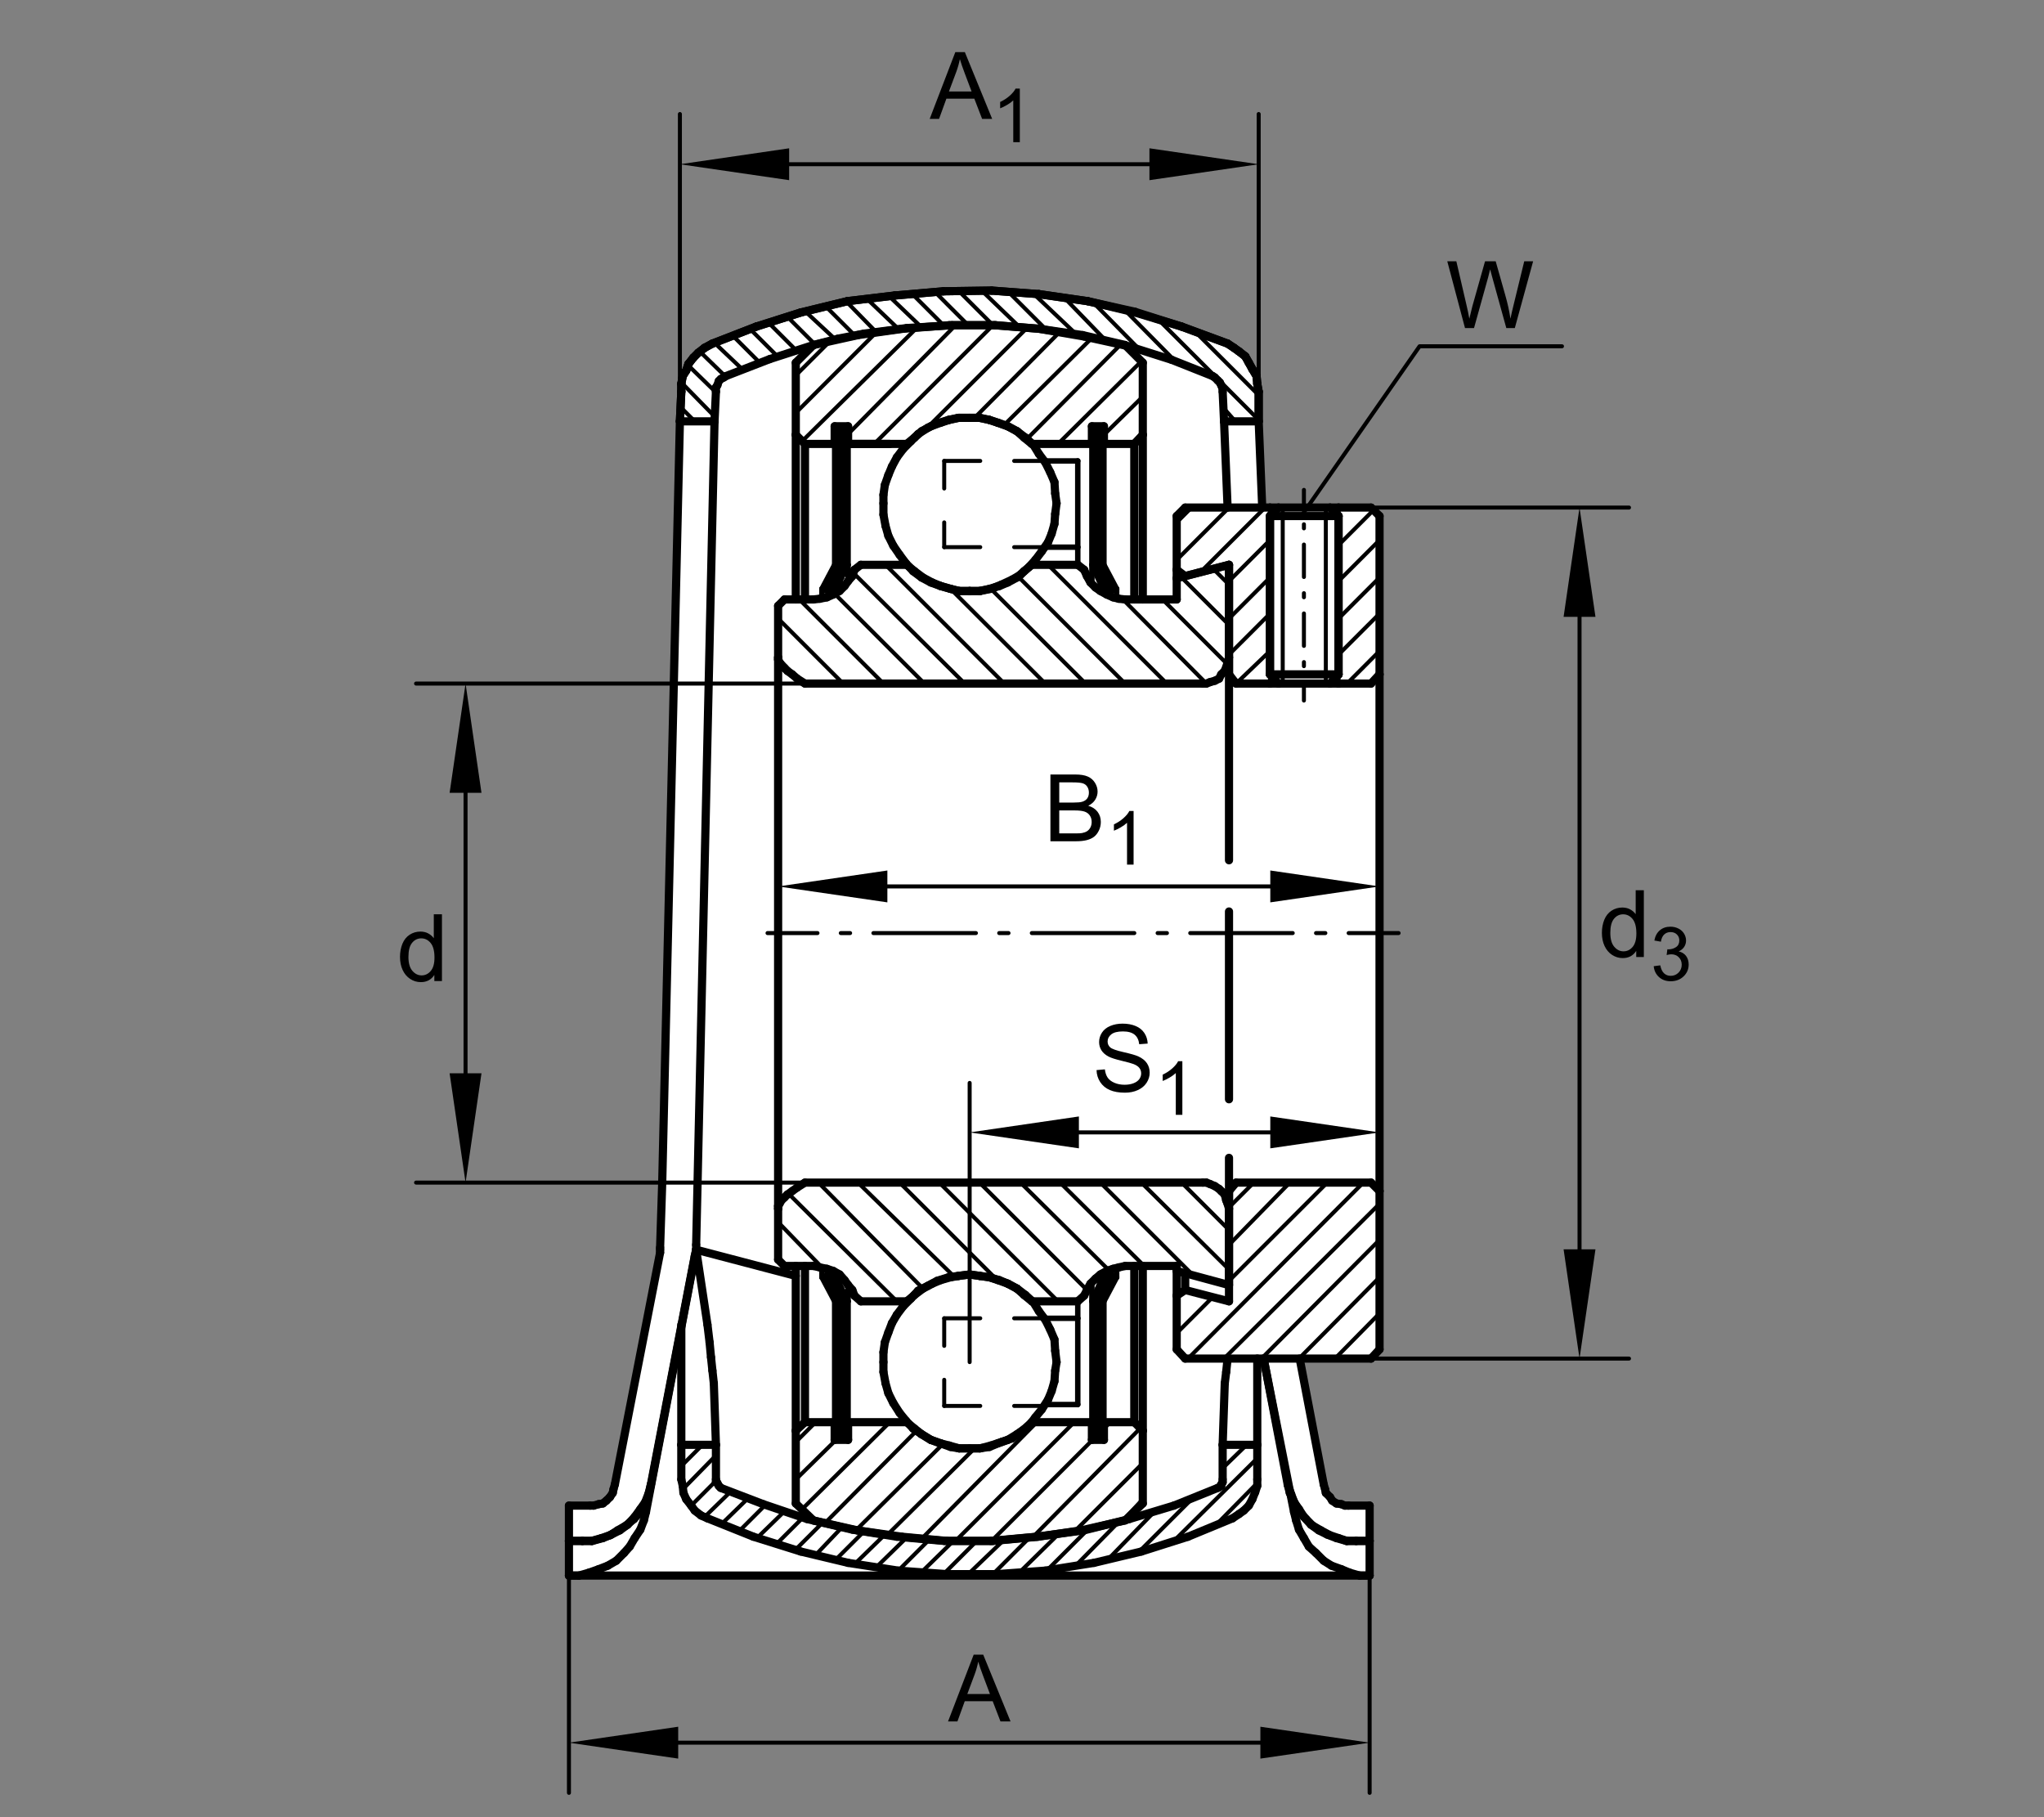 <?xml version="1.0" encoding="utf-8"?>
<!-- Generator: Adobe Illustrator 23.0.1, SVG Export Plug-In . SVG Version: 6.00 Build 0)  -->
<svg version="1.1" xmlns="http://www.w3.org/2000/svg" xmlns:xlink="http://www.w3.org/1999/xlink" x="0px" y="0px"
	 viewBox="0 0 637.795 566.929" style="enable-background:new 0 0 637.795 566.929;" xml:space="preserve">
<rect x="0" y="0" width="637.795" height="566.929" fill="#808080" stroke="none"/>
<style type="text/css">
	
		.Kontur_0_x002C_12_MZ_Anschl_AB_Lager{fill:none;stroke:#000000;stroke-width:0.34;stroke-linecap:round;stroke-linejoin:round;stroke-miterlimit:10;}
	
		._x0030__x002C_088{fill:none;stroke:#000000;stroke-width:0.25;stroke-linecap:round;stroke-linejoin:round;stroke-miterlimit:10.433;}
	
		._x0030__x002C_088_Pfeil_Li{fill:none;stroke:#000000;stroke-width:0.25;stroke-linecap:round;stroke-linejoin:round;stroke-miterlimit:10.433;}
	
		._x0030__x002C_088_Pfeile_LiRe{fill:none;stroke:#000000;stroke-width:0.25;stroke-linecap:round;stroke-linejoin:round;stroke-miterlimit:10.433;}
	.Hinweislinien_sw_0_x002C_12_x002F_0_x002C_35_Kreisziffer{fill:none;stroke:#FFFFFF;stroke-width:0.992;}
	.st0{fill:none;}
	.st1{fill:#FFFFFF;}
	.st2{fill:none;stroke:#000000;stroke-width:1.25;stroke-linecap:round;stroke-linejoin:round;stroke-miterlimit:10.433;}
	.st3{fill:none;stroke:#000000;stroke-width:2.551;stroke-linecap:round;stroke-linejoin:round;stroke-miterlimit:10;}
	.st4{fill:none;stroke:#000000;stroke-width:1.701;stroke-linecap:round;stroke-linejoin:round;stroke-miterlimit:10;}
	.st5{fill:none;stroke:#000000;stroke-width:1.25;stroke-linecap:round;stroke-linejoin:round;}
	.st6{fill:none;stroke:#000000;stroke-width:1.25;stroke-linecap:round;stroke-linejoin:round;stroke-dasharray:2.908,7.269;}
	
		.st7{fill:none;stroke:#000000;stroke-width:1.25;stroke-linecap:round;stroke-linejoin:round;stroke-dasharray:31.984,7.269,2.908,7.269;}
	.st8{fill:none;stroke:#000000;stroke-width:1.25;stroke-linecap:round;stroke-linejoin:round;stroke-dasharray:1.265,5.058;}
	
		.st9{fill:none;stroke:#000000;stroke-width:1.25;stroke-linecap:round;stroke-linejoin:round;stroke-dasharray:10.117,5.058,1.265,5.058;}
</style>
<g id="rahmen">
	<rect id="Rahmen_x5F_transp" class="st0" width="637.795" height="566.929"/>
</g>
<g id="diagramm_x5F_hintergrund">
</g>
<g id="fuellungen">
	<path class="st1" d="M221.63,107.693c0,0-8.994,0.242-9.965,22.119c-0.975,21.88-5.837,258.662-5.837,258.662l-0.728,3.892
		l-13.614,71.47c0,0-1.457,6.079-8.025,6.079l-5.346,0.242v20.905l1.946,0.977l246.748-0.488l-0.488-21.636l-5.347-0.73
		c0,0-5.346,2.915-8.025-7.048c-2.671-9.971-7.292-37.681-7.292-37.681l20.422-0.732c0,0,4.861-0.242,4.378-6.074
		c-0.488-5.835,0-254.287,0-254.287s0.483-5.589-5.108-5.589c-5.591,0-31.601,0-31.601,0l-0.974-35.008
		c0,0,0.974-12.155-14.099-17.507c-15.07-5.349-44.731-15.071-73.901-14.832C275.598,90.674,248.127,96.02,221.63,107.693z"/>
</g>
<g id="schraffuren">
	<line class="st2" x1="378.859" y1="476.335" x2="392.312" y2="462.663"/>
	<line class="st2" x1="392.312" y1="454.946" x2="366.289" y2="480.746"/>
	<line class="st2" x1="355.483" y1="484.05" x2="372.246" y2="467.297"/>
	<line class="st2" x1="381.506" y1="458.035" x2="389.003" y2="450.759"/>
	<line class="st2" x1="360.117" y1="471.702" x2="345.341" y2="486.918"/>
	<line class="st2" x1="335.639" y1="488.464" x2="349.089" y2="474.792"/>
	<line class="st2" x1="339.389" y1="477.219" x2="326.596" y2="490.009"/>
	<line class="st2" x1="317.995" y1="490.668" x2="330.129" y2="478.762"/>
	<line class="st2" x1="321.084" y1="479.863" x2="309.841" y2="491.11"/>
	<line class="st2" x1="302.116" y1="491.11" x2="312.922" y2="480.746"/>
	<line class="st2" x1="304.768" y1="480.746" x2="294.399" y2="491.11"/>
	<line class="st2" x1="287.343" y1="490.668" x2="297.49" y2="480.746"/>
	<line class="st2" x1="289.99" y1="480.302" x2="280.29" y2="490.009"/>
	<line class="st2" x1="273.234" y1="489.125" x2="282.717" y2="479.863"/>
	<line class="st2" x1="276.103" y1="478.762" x2="266.616" y2="488.025"/>
	<line class="st2" x1="260.444" y1="486.918" x2="269.487" y2="477.878"/>
	<line class="st2" x1="262.868" y1="476.335" x2="254.267" y2="485.375"/>
	<line class="st2" x1="247.873" y1="483.835" x2="256.474" y2="475.237"/>
	<line class="st2" x1="250.3" y1="473.691" x2="242.138" y2="481.848"/>
	<line class="st2" x1="236.184" y1="479.863" x2="244.567" y2="471.702"/>
	<line class="st2" x1="238.615" y1="469.721" x2="230.451" y2="477.878"/>
	<line class="st2" x1="224.941" y1="475.676" x2="233.103" y2="467.737"/>
	<line class="st2" x1="227.805" y1="465.532" x2="219.868" y2="473.249"/>
	<line class="st2" x1="215.678" y1="469.721" x2="223.396" y2="462.001"/>
	<line class="st2" x1="223.396" y1="454.062" x2="213.034" y2="464.643"/>
	<line class="st2" x1="212.59" y1="457.368" x2="219.204" y2="450.759"/>
	<line class="st2" x1="260.444" y1="448.328" x2="261.106" y2="449.211"/>
	<line class="st2" x1="261.984" y1="449.211" x2="260.444" y2="447.449"/>
	<line class="st2" x1="260.444" y1="446.786" x2="262.868" y2="449.211"/>
	<line class="st2" x1="263.53" y1="449.211" x2="260.444" y2="445.903"/>
	<line class="st2" x1="260.444" y1="445.244" x2="264.414" y2="449.211"/>
	<line class="st2" x1="264.633" y1="448.328" x2="260.444" y2="444.365"/>
	<line class="st2" x1="260.444" y1="443.699" x2="264.633" y2="447.449"/>
	<line class="st2" x1="264.633" y1="446.786" x2="260.444" y2="442.819"/>
	<line class="st2" x1="260.444" y1="442.16" x2="264.633" y2="445.903"/>
	<line class="st2" x1="264.633" y1="445.244" x2="260.444" y2="441.272"/>
	<line class="st2" x1="260.444" y1="440.61" x2="264.633" y2="444.365"/>
	<line class="st2" x1="264.633" y1="443.699" x2="260.444" y2="439.731"/>
	<line class="st2" x1="260.444" y1="439.069" x2="264.633" y2="442.819"/>
	<line class="st2" x1="264.633" y1="442.16" x2="260.444" y2="438.185"/>
	<line class="st2" x1="260.444" y1="437.526" x2="264.633" y2="441.272"/>
	<line class="st2" x1="264.633" y1="440.61" x2="260.444" y2="436.643"/>
	<line class="st2" x1="260.444" y1="435.759" x2="264.633" y2="439.731"/>
	<line class="st2" x1="264.633" y1="439.069" x2="260.444" y2="435.098"/>
	<line class="st2" x1="260.444" y1="434.216" x2="264.633" y2="438.185"/>
	<line class="st2" x1="264.633" y1="437.526" x2="260.444" y2="433.557"/>
	<line class="st2" x1="260.444" y1="432.673" x2="264.633" y2="436.643"/>
	<line class="st2" x1="264.633" y1="435.759" x2="260.444" y2="432.012"/>
	<line class="st2" x1="260.444" y1="431.133" x2="264.633" y2="435.098"/>
	<line class="st2" x1="264.633" y1="434.216" x2="260.444" y2="430.471"/>
	<line class="st2" x1="260.444" y1="429.587" x2="264.633" y2="433.557"/>
	<line class="st2" x1="264.633" y1="432.673" x2="260.444" y2="428.925"/>
	<line class="st2" x1="260.444" y1="428.042" x2="264.633" y2="432.012"/>
	<line class="st2" x1="264.633" y1="431.133" x2="260.444" y2="427.378"/>
	<line class="st2" x1="260.444" y1="426.496" x2="264.633" y2="430.471"/>
	<line class="st2" x1="264.633" y1="429.587" x2="260.444" y2="425.837"/>
	<line class="st2" x1="260.444" y1="424.955" x2="264.633" y2="428.925"/>
	<line class="st2" x1="264.633" y1="428.042" x2="260.444" y2="424.294"/>
	<line class="st2" x1="260.444" y1="422.971" x2="264.633" y2="427.378"/>
	<line class="st2" x1="264.633" y1="426.496" x2="260.444" y2="422.307"/>
	<line class="st2" x1="260.444" y1="421.425" x2="264.633" y2="425.837"/>
	<line class="st2" x1="264.633" y1="424.955" x2="260.444" y2="420.764"/>
	<line class="st2" x1="260.444" y1="419.883" x2="264.633" y2="424.294"/>
	<line class="st2" x1="264.633" y1="423.415" x2="260.444" y2="419.224"/>
	<line class="st2" x1="260.444" y1="418.34" x2="264.633" y2="422.531"/>
	<line class="st2" x1="264.633" y1="421.867" x2="260.444" y2="417.678"/>
	<line class="st2" x1="260.444" y1="416.797" x2="264.633" y2="420.986"/>
	<line class="st2" x1="264.633" y1="420.324" x2="260.444" y2="415.913"/>
	<line class="st2" x1="260.444" y1="415.254" x2="264.633" y2="419.44"/>
	<line class="st2" x1="264.633" y1="418.781" x2="260.444" y2="414.367"/>
	<line class="st2" x1="260.444" y1="413.708" x2="264.633" y2="417.897"/>
	<line class="st2" x1="264.633" y1="417.233" x2="260.444" y2="412.827"/>
	<line class="st2" x1="260.444" y1="412.168" x2="264.633" y2="416.357"/>
	<line class="st2" x1="264.633" y1="415.69" x2="260.444" y2="411.286"/>
	<line class="st2" x1="260.444" y1="410.62" x2="264.633" y2="414.811"/>
	<line class="st2" x1="264.633" y1="414.152" x2="260.444" y2="409.743"/>
	<line class="st2" x1="260.444" y1="409.079" x2="264.633" y2="413.271"/>
	<line class="st2" x1="264.633" y1="412.609" x2="260.444" y2="408.195"/>
	<line class="st2" x1="260.444" y1="407.536" x2="264.633" y2="411.725"/>
	<line class="st2" x1="264.633" y1="411.061" x2="260.444" y2="406.655"/>
	<line class="st2" x1="260.444" y1="405.991" x2="264.633" y2="409.743"/>
	<line class="st2" x1="264.633" y1="409.079" x2="259.563" y2="404.225"/>
	<line class="st2" x1="258.899" y1="402.685" x2="264.633" y2="408.195"/>
	<line class="st2" x1="264.633" y1="407.536" x2="258.017" y2="401.138"/>
	<line class="st2" x1="257.358" y1="399.375" x2="264.633" y2="406.655"/>
	<line class="st2" x1="264.633" y1="405.991" x2="256.911" y2="398.491"/>
	<line class="st2" x1="257.358" y1="398.054" x2="263.972" y2="404.67"/>
	<line class="st2" x1="263.088" y1="403.122" x2="258.017" y2="397.615"/>
	<line class="st2" x1="258.454" y1="397.615" x2="262.429" y2="401.582"/>
	<line class="st2" x1="261.547" y1="400.039" x2="258.899" y2="397.395"/>
	<line class="st2" x1="259.563" y1="396.95" x2="260.883" y2="398.491"/>
	<line class="st2" x1="260.444" y1="396.95" x2="260.004" y2="396.95"/>
	<line class="st2" x1="340.71" y1="448.767" x2="340.71" y2="449.211"/>
	<line class="st2" x1="341.374" y1="449.211" x2="340.71" y2="447.888"/>
	<line class="st2" x1="340.71" y1="447.226" x2="342.258" y2="449.211"/>
	<line class="st2" x1="342.915" y1="449.211" x2="340.71" y2="446.348"/>
	<line class="st2" x1="340.71" y1="445.685" x2="343.798" y2="449.211"/>
	<line class="st2" x1="344.462" y1="449.211" x2="340.71" y2="444.802"/>
	<line class="st2" x1="340.71" y1="444.14" x2="344.462" y2="448.328"/>
	<line class="st2" x1="344.462" y1="447.449" x2="340.71" y2="443.257"/>
	<line class="st2" x1="340.71" y1="442.598" x2="344.462" y2="446.786"/>
	<line class="st2" x1="344.462" y1="445.903" x2="340.71" y2="441.714"/>
	<line class="st2" x1="340.71" y1="440.829" x2="344.462" y2="445.244"/>
	<line class="st2" x1="344.462" y1="444.365" x2="340.71" y2="440.17"/>
	<line class="st2" x1="340.71" y1="439.292" x2="344.462" y2="443.699"/>
	<line class="st2" x1="344.462" y1="442.819" x2="340.71" y2="438.622"/>
	<line class="st2" x1="340.71" y1="437.746" x2="344.462" y2="442.16"/>
	<line class="st2" x1="344.462" y1="441.272" x2="340.71" y2="437.085"/>
	<line class="st2" x1="340.71" y1="436.201" x2="344.462" y2="440.61"/>
	<line class="st2" x1="344.462" y1="439.731" x2="340.71" y2="435.544"/>
	<line class="st2" x1="340.71" y1="434.66" x2="344.462" y2="438.622"/>
	<line class="st2" x1="344.462" y1="437.746" x2="340.71" y2="433.996"/>
	<line class="st2" x1="340.71" y1="433.115" x2="344.462" y2="437.085"/>
	<line class="st2" x1="344.462" y1="436.201" x2="340.71" y2="432.451"/>
	<line class="st2" x1="340.71" y1="431.569" x2="344.462" y2="435.544"/>
	<line class="st2" x1="344.462" y1="434.66" x2="340.71" y2="430.908"/>
	<line class="st2" x1="340.71" y1="430.026" x2="344.462" y2="433.996"/>
	<line class="st2" x1="344.462" y1="433.115" x2="340.71" y2="429.145"/>
	<line class="st2" x1="340.71" y1="428.488" x2="344.462" y2="432.451"/>
	<line class="st2" x1="344.462" y1="431.569" x2="340.71" y2="427.604"/>
	<line class="st2" x1="340.71" y1="426.94" x2="344.462" y2="430.908"/>
	<line class="st2" x1="344.462" y1="430.026" x2="340.71" y2="426.057"/>
	<line class="st2" x1="340.71" y1="425.395" x2="344.462" y2="429.145"/>
	<line class="st2" x1="344.462" y1="428.488" x2="340.71" y2="424.512"/>
	<line class="st2" x1="340.71" y1="423.854" x2="344.462" y2="427.604"/>
	<line class="st2" x1="344.462" y1="426.94" x2="340.71" y2="422.971"/>
	<line class="st2" x1="340.71" y1="422.307" x2="344.462" y2="426.057"/>
	<line class="st2" x1="344.462" y1="425.395" x2="340.71" y2="421.425"/>
	<line class="st2" x1="340.71" y1="420.764" x2="344.462" y2="424.512"/>
	<line class="st2" x1="344.462" y1="423.854" x2="340.71" y2="419.883"/>
	<line class="st2" x1="340.71" y1="419.224" x2="344.462" y2="422.971"/>
	<line class="st2" x1="344.462" y1="422.307" x2="340.71" y2="418.34"/>
	<line class="st2" x1="340.71" y1="417.678" x2="344.462" y2="421.425"/>
	<line class="st2" x1="344.462" y1="420.764" x2="340.71" y2="416.797"/>
	<line class="st2" x1="340.71" y1="415.913" x2="344.462" y2="419.883"/>
	<line class="st2" x1="344.462" y1="419.224" x2="340.71" y2="415.254"/>
	<line class="st2" x1="340.71" y1="414.367" x2="344.462" y2="418.34"/>
	<line class="st2" x1="344.462" y1="417.678" x2="340.71" y2="413.271"/>
	<line class="st2" x1="340.71" y1="412.609" x2="344.462" y2="416.797"/>
	<line class="st2" x1="344.462" y1="415.913" x2="340.71" y2="411.725"/>
	<line class="st2" x1="340.71" y1="411.061" x2="344.462" y2="415.254"/>
	<line class="st2" x1="344.462" y1="414.367" x2="340.71" y2="410.18"/>
	<line class="st2" x1="340.71" y1="409.297" x2="344.462" y2="413.708"/>
	<line class="st2" x1="344.462" y1="412.827" x2="340.71" y2="408.638"/>
	<line class="st2" x1="340.71" y1="407.754" x2="344.462" y2="412.168"/>
	<line class="st2" x1="344.462" y1="411.286" x2="340.71" y2="407.095"/>
	<line class="st2" x1="340.71" y1="406.215" x2="344.462" y2="410.62"/>
	<line class="st2" x1="344.462" y1="409.743" x2="340.71" y2="405.991"/>
	<line class="st2" x1="340.93" y1="405.109" x2="344.462" y2="409.079"/>
	<line class="st2" x1="344.462" y1="408.195" x2="340.93" y2="404.67"/>
	<line class="st2" x1="341.374" y1="404.009" x2="344.462" y2="407.536"/>
	<line class="st2" x1="344.462" y1="406.655" x2="341.374" y2="403.561"/>
	<line class="st2" x1="341.811" y1="403.122" x2="344.462" y2="405.991"/>
	<line class="st2" x1="344.902" y1="405.109" x2="342.258" y2="402.463"/>
	<line class="st2" x1="342.258" y1="402.018" x2="345.341" y2="404.67"/>
	<line class="st2" x1="345.341" y1="404.225" x2="342.47" y2="401.582"/>
	<line class="st2" x1="342.915" y1="400.92" x2="345.783" y2="403.561"/>
	<line class="st2" x1="346.001" y1="403.122" x2="342.915" y2="400.478"/>
	<line class="st2" x1="343.354" y1="400.039" x2="346.001" y2="402.685"/>
	<line class="st2" x1="346.445" y1="402.018" x2="343.798" y2="399.375"/>
	<line class="st2" x1="343.798" y1="398.935" x2="346.884" y2="401.582"/>
	<line class="st2" x1="346.884" y1="401.138" x2="344.018" y2="398.491"/>
	<line class="st2" x1="344.462" y1="397.615" x2="347.329" y2="400.478"/>
	<line class="st2" x1="347.548" y1="400.039" x2="344.462" y2="397.395"/>
	<line class="st2" x1="344.902" y1="396.506" x2="347.548" y2="399.597"/>
	<line class="st2" x1="347.988" y1="398.935" x2="346.445" y2="397.395"/>
	<line class="st2" x1="347.988" y1="398.491" x2="348.43" y2="398.491"/>
	<line class="st2" x1="430.461" y1="409.743" x2="416.567" y2="423.854"/>
	<line class="st2" x1="405.324" y1="423.854" x2="430.461" y2="398.491"/>
	<line class="st2" x1="430.461" y1="386.804" x2="393.635" y2="423.854"/>
	<line class="st2" x1="381.943" y1="423.854" x2="430.461" y2="375.559"/>
	<line class="st2" x1="425.388" y1="368.948" x2="370.703" y2="423.854"/>
	<line class="st2" x1="367.172" y1="415.913" x2="378.418" y2="404.67"/>
	<line class="st2" x1="383.488" y1="399.597" x2="414.14" y2="368.948"/>
	<line class="st2" x1="402.453" y1="368.948" x2="383.488" y2="388.357"/>
	<line class="st2" x1="367.395" y1="404.009" x2="367.172" y2="404.67"/>
	<line class="st2" x1="383.488" y1="376.664" x2="391.208" y2="368.948"/>
	<line class="st2" x1="242.8" y1="381.296" x2="256.474" y2="395.408"/>
	<line class="st2" x1="279.846" y1="405.991" x2="246.11" y2="372.473"/>
	<line class="st2" x1="255.373" y1="368.948" x2="288.005" y2="402.018"/>
	<line class="st2" x1="297.49" y1="398.054" x2="267.719" y2="368.948"/>
	<line class="st2" x1="280.727" y1="368.948" x2="310.72" y2="398.935"/>
	<line class="st2" x1="330.129" y1="405.991" x2="293.081" y2="368.948"/>
	<line class="st2" x1="305.651" y1="368.948" x2="339.165" y2="402.463"/>
	<line class="st2" x1="345.783" y1="396.066" x2="318.44" y2="368.948"/>
	<line class="st2" x1="330.788" y1="368.948" x2="357.028" y2="394.963"/>
	<line class="st2" x1="372.465" y1="398.054" x2="343.354" y2="368.948"/>
	<line class="st2" x1="356.145" y1="368.948" x2="383.488" y2="396.066"/>
	<line class="st2" x1="383.488" y1="383.72" x2="368.718" y2="368.948"/>
	<line class="st2" x1="349.973" y1="474.792" x2="356.586" y2="467.737"/>
	<line class="st2" x1="356.586" y1="456.489" x2="335.192" y2="477.878"/>
	<line class="st2" x1="321.965" y1="479.863" x2="355.705" y2="445.685"/>
	<line class="st2" x1="346.445" y1="443.699" x2="344.462" y2="445.685"/>
	<line class="st2" x1="340.93" y1="449.211" x2="309.394" y2="480.746"/>
	<line class="st2" x1="298.151" y1="480.746" x2="335.192" y2="443.699"/>
	<line class="st2" x1="323.513" y1="443.699" x2="287.343" y2="480.302"/>
	<line class="st2" x1="276.762" y1="478.979" x2="304.104" y2="451.86"/>
	<line class="st2" x1="293.962" y1="450.759" x2="267.06" y2="477.436"/>
	<line class="st2" x1="257.358" y1="475.237" x2="286.023" y2="446.348"/>
	<line class="st2" x1="277.644" y1="443.699" x2="250.3" y2="470.823"/>
	<line class="st2" x1="248.313" y1="461.562" x2="260.883" y2="449.211"/>
	<line class="st2" x1="264.633" y1="445.244" x2="266.179" y2="443.699"/>
	<line class="st2" x1="254.492" y1="443.699" x2="248.313" y2="449.875"/>
	<line class="st2" x1="212.15" y1="126.819" x2="216.779" y2="131.45"/>
	<line class="st2" x1="222.954" y1="129.905" x2="212.59" y2="119.321"/>
	<line class="st2" x1="214.797" y1="114.033" x2="223.396" y2="122.41"/>
	<line class="st2" x1="226.259" y1="117.339" x2="218.322" y2="109.621"/>
	<line class="st2" x1="222.954" y1="106.973" x2="231.555" y2="115.134"/>
	<line class="st2" x1="237.067" y1="113.149" x2="228.466" y2="104.548"/>
	<line class="st2" x1="233.979" y1="102.565" x2="242.578" y2="111.164"/>
	<line class="st2" x1="248.313" y1="109.175" x2="239.711" y2="100.578"/>
	<line class="st2" x1="245.671" y1="98.815" x2="254.492" y2="107.632"/>
	<line class="st2" x1="260.883" y1="106.094" x2="251.399" y2="97.273"/>
	<line class="st2" x1="257.795" y1="95.725" x2="267.06" y2="104.988"/>
	<line class="st2" x1="273.671" y1="103.884" x2="264.414" y2="94.404"/>
	<line class="st2" x1="270.586" y1="93.298" x2="280.29" y2="102.565"/>
	<line class="st2" x1="287.343" y1="101.897" x2="277.199" y2="92.197"/>
	<line class="st2" x1="284.257" y1="91.315" x2="294.399" y2="101.46"/>
	<line class="st2" x1="302.116" y1="101.46" x2="291.535" y2="90.876"/>
	<line class="st2" x1="299.033" y1="90.657" x2="309.841" y2="101.46"/>
	<line class="st2" x1="317.995" y1="101.897" x2="306.313" y2="90.657"/>
	<line class="st2" x1="314.47" y1="90.876" x2="326.596" y2="103.003"/>
	<line class="st2" x1="335.639" y1="104.104" x2="322.629" y2="91.76"/>
	<line class="st2" x1="331.667" y1="92.422" x2="344.902" y2="106.094"/>
	<line class="st2" x1="355.483" y1="108.957" x2="340.71" y2="93.96"/>
	<line class="st2" x1="350.632" y1="96.384" x2="366.733" y2="112.707"/>
	<line class="st2" x1="381.943" y1="127.48" x2="385.473" y2="131.45"/>
	<line class="st2" x1="392.751" y1="131.01" x2="361.218" y2="99.475"/>
	<line class="st2" x1="372.905" y1="103.445" x2="392.751" y2="123.293"/>
	<line class="st2" x1="344.462" y1="184.817" x2="345.341" y2="185.254"/>
	<line class="st2" x1="345.783" y1="185.254" x2="343.798" y2="183.271"/>
	<line class="st2" x1="343.354" y1="181.725" x2="346.001" y2="184.817"/>
	<line class="st2" x1="346.884" y1="184.375" x2="342.47" y2="180.403"/>
	<line class="st2" x1="341.811" y1="178.86" x2="347.329" y2="184.375"/>
	<line class="st2" x1="347.548" y1="183.933" x2="340.93" y2="177.314"/>
	<line class="st2" x1="340.71" y1="175.776" x2="348.43" y2="183.713"/>
	<line class="st2" x1="347.548" y1="182.388" x2="340.71" y2="175.11"/>
	<line class="st2" x1="340.71" y1="174.23" x2="346.884" y2="180.845"/>
	<line class="st2" x1="346.001" y1="179.304" x2="340.71" y2="173.572"/>
	<line class="st2" x1="340.71" y1="172.685" x2="345.341" y2="177.756"/>
	<line class="st2" x1="344.462" y1="176.213" x2="340.71" y2="172.024"/>
	<line class="st2" x1="340.71" y1="171.142" x2="344.462" y2="175.332"/>
	<line class="st2" x1="344.462" y1="174.67" x2="340.71" y2="170.259"/>
	<line class="st2" x1="340.71" y1="169.599" x2="344.462" y2="173.789"/>
	<line class="st2" x1="344.462" y1="173.127" x2="340.71" y2="168.718"/>
	<line class="st2" x1="340.71" y1="168.054" x2="344.462" y2="172.244"/>
	<line class="st2" x1="344.462" y1="171.579" x2="340.71" y2="167.173"/>
	<line class="st2" x1="340.71" y1="166.511" x2="344.462" y2="170.703"/>
	<line class="st2" x1="344.462" y1="170.041" x2="340.71" y2="165.63"/>
	<line class="st2" x1="340.71" y1="164.968" x2="344.462" y2="169.158"/>
	<line class="st2" x1="344.462" y1="168.054" x2="340.71" y2="164.087"/>
	<line class="st2" x1="340.71" y1="163.425" x2="344.462" y2="167.173"/>
	<line class="st2" x1="344.462" y1="166.511" x2="340.71" y2="162.541"/>
	<line class="st2" x1="340.71" y1="161.882" x2="344.462" y2="165.63"/>
	<line class="st2" x1="344.462" y1="164.968" x2="340.71" y2="160.998"/>
	<line class="st2" x1="340.71" y1="160.337" x2="344.462" y2="164.087"/>
	<line class="st2" x1="344.462" y1="163.425" x2="340.71" y2="159.455"/>
	<line class="st2" x1="340.71" y1="158.791" x2="344.462" y2="162.541"/>
	<line class="st2" x1="344.462" y1="161.882" x2="340.71" y2="157.91"/>
	<line class="st2" x1="340.71" y1="157.031" x2="344.462" y2="160.998"/>
	<line class="st2" x1="344.462" y1="160.337" x2="340.71" y2="156.369"/>
	<line class="st2" x1="340.71" y1="155.485" x2="344.462" y2="159.455"/>
	<line class="st2" x1="344.462" y1="158.791" x2="340.71" y2="154.827"/>
	<line class="st2" x1="340.71" y1="153.943" x2="344.462" y2="157.91"/>
	<line class="st2" x1="344.462" y1="157.031" x2="340.71" y2="153.281"/>
	<line class="st2" x1="340.71" y1="152.4" x2="344.462" y2="156.369"/>
	<line class="st2" x1="344.462" y1="155.485" x2="340.71" y2="151.74"/>
	<line class="st2" x1="340.71" y1="150.852" x2="344.462" y2="154.827"/>
	<line class="st2" x1="344.462" y1="153.943" x2="340.71" y2="150.19"/>
	<line class="st2" x1="340.71" y1="149.309" x2="344.462" y2="153.281"/>
	<line class="st2" x1="344.462" y1="152.4" x2="340.71" y2="148.65"/>
	<line class="st2" x1="340.71" y1="147.768" x2="344.462" y2="151.74"/>
	<line class="st2" x1="344.462" y1="150.852" x2="340.71" y2="147.107"/>
	<line class="st2" x1="340.71" y1="146.228" x2="344.462" y2="150.19"/>
	<line class="st2" x1="344.462" y1="149.309" x2="340.71" y2="145.564"/>
	<line class="st2" x1="340.71" y1="144.68" x2="344.462" y2="148.65"/>
	<line class="st2" x1="344.462" y1="147.768" x2="340.71" y2="143.801"/>
	<line class="st2" x1="340.71" y1="142.7" x2="344.462" y2="147.107"/>
	<line class="st2" x1="344.462" y1="146.228" x2="340.71" y2="142.038"/>
	<line class="st2" x1="340.71" y1="141.155" x2="344.462" y2="145.564"/>
	<line class="st2" x1="344.462" y1="144.68" x2="340.71" y2="140.493"/>
	<line class="st2" x1="340.71" y1="139.609" x2="344.462" y2="143.801"/>
	<line class="st2" x1="344.462" y1="143.137" x2="340.71" y2="138.728"/>
	<line class="st2" x1="340.71" y1="138.066" x2="344.462" y2="142.25"/>
	<line class="st2" x1="344.462" y1="141.594" x2="340.71" y2="137.182"/>
	<line class="st2" x1="340.71" y1="136.523" x2="344.462" y2="140.71"/>
	<line class="st2" x1="344.462" y1="140.049" x2="340.71" y2="135.64"/>
	<line class="st2" x1="340.71" y1="134.975" x2="344.462" y2="139.17"/>
	<line class="st2" x1="344.462" y1="138.503" x2="340.71" y2="134.094"/>
	<line class="st2" x1="340.71" y1="133.437" x2="344.462" y2="137.624"/>
	<line class="st2" x1="344.462" y1="136.963" x2="340.71" y2="132.99"/>
	<line class="st2" x1="341.374" y1="132.99" x2="344.462" y2="136.081"/>
	<line class="st2" x1="344.462" y1="135.422" x2="342.258" y2="132.99"/>
	<line class="st2" x1="342.915" y1="132.99" x2="344.462" y2="134.536"/>
	<line class="st2" x1="344.462" y1="133.877" x2="343.798" y2="132.99"/>
	<line class="st2" x1="256.911" y1="183.713" x2="257.358" y2="183.933"/>
	<line class="st2" x1="258.899" y1="184.817" x2="256.911" y2="182.832"/>
	<line class="st2" x1="257.358" y1="182.388" x2="260.004" y2="185.254"/>
	<line class="st2" x1="260.444" y1="184.817" x2="257.795" y2="181.95"/>
	<line class="st2" x1="257.795" y1="181.286" x2="260.883" y2="184.375"/>
	<line class="st2" x1="260.883" y1="183.713" x2="258.017" y2="180.845"/>
	<line class="st2" x1="258.454" y1="180.403" x2="261.106" y2="183.271"/>
	<line class="st2" x1="261.547" y1="182.832" x2="258.454" y2="179.741"/>
	<line class="st2" x1="258.899" y1="179.304" x2="261.547" y2="181.95"/>
	<line class="st2" x1="261.984" y1="181.725" x2="259.34" y2="178.86"/>
	<line class="st2" x1="259.34" y1="178.198" x2="262.429" y2="181.286"/>
	<line class="st2" x1="262.429" y1="180.403" x2="259.563" y2="177.756"/>
	<line class="st2" x1="260.004" y1="177.314" x2="262.868" y2="180.183"/>
	<line class="st2" x1="263.088" y1="179.304" x2="260.444" y2="176.655"/>
	<line class="st2" x1="260.444" y1="176.213" x2="263.088" y2="178.86"/>
	<line class="st2" x1="263.53" y1="178.64" x2="260.444" y2="175.332"/>
	<line class="st2" x1="260.444" y1="174.67" x2="263.972" y2="177.756"/>
	<line class="st2" x1="263.972" y1="177.314" x2="260.444" y2="173.789"/>
	<line class="st2" x1="260.444" y1="173.127" x2="264.414" y2="176.877"/>
	<line class="st2" x1="264.633" y1="176.213" x2="260.444" y2="172.244"/>
	<line class="st2" x1="260.444" y1="171.579" x2="264.633" y2="175.332"/>
	<line class="st2" x1="264.633" y1="174.67" x2="260.444" y2="170.703"/>
	<line class="st2" x1="260.444" y1="170.041" x2="264.633" y2="173.789"/>
	<line class="st2" x1="264.633" y1="173.127" x2="260.444" y2="169.158"/>
	<line class="st2" x1="260.444" y1="168.5" x2="264.633" y2="172.244"/>
	<line class="st2" x1="264.633" y1="171.579" x2="260.444" y2="167.617"/>
	<line class="st2" x1="260.444" y1="166.958" x2="264.633" y2="170.703"/>
	<line class="st2" x1="264.633" y1="170.041" x2="260.444" y2="166.067"/>
	<line class="st2" x1="260.444" y1="165.408" x2="264.633" y2="169.158"/>
	<line class="st2" x1="264.633" y1="168.5" x2="260.444" y2="164.529"/>
	<line class="st2" x1="260.444" y1="163.642" x2="264.633" y2="167.617"/>
	<line class="st2" x1="264.633" y1="166.958" x2="260.444" y2="162.98"/>
	<line class="st2" x1="260.444" y1="162.104" x2="264.633" y2="166.067"/>
	<line class="st2" x1="264.633" y1="165.408" x2="260.444" y2="161.438"/>
	<line class="st2" x1="260.444" y1="160.559" x2="264.633" y2="164.529"/>
	<line class="st2" x1="264.633" y1="163.642" x2="260.444" y2="159.9"/>
	<line class="st2" x1="260.444" y1="159.015" x2="264.633" y2="162.98"/>
	<line class="st2" x1="264.633" y1="162.104" x2="260.444" y2="158.352"/>
	<line class="st2" x1="260.444" y1="157.47" x2="264.633" y2="161.438"/>
	<line class="st2" x1="264.633" y1="160.559" x2="260.444" y2="156.809"/>
	<line class="st2" x1="260.444" y1="155.925" x2="264.633" y2="159.9"/>
	<line class="st2" x1="264.633" y1="159.015" x2="260.444" y2="155.265"/>
	<line class="st2" x1="260.444" y1="154.382" x2="264.633" y2="158.352"/>
	<line class="st2" x1="264.633" y1="157.47" x2="260.444" y2="153.72"/>
	<line class="st2" x1="260.444" y1="152.4" x2="264.633" y2="156.809"/>
	<line class="st2" x1="264.633" y1="155.925" x2="260.444" y2="151.74"/>
	<line class="st2" x1="260.444" y1="150.852" x2="264.633" y2="155.265"/>
	<line class="st2" x1="264.633" y1="154.382" x2="260.444" y2="150.19"/>
	<line class="st2" x1="260.444" y1="149.309" x2="264.633" y2="153.72"/>
	<line class="st2" x1="264.633" y1="152.839" x2="260.444" y2="148.65"/>
	<line class="st2" x1="260.444" y1="147.768" x2="264.633" y2="152.178"/>
	<line class="st2" x1="264.633" y1="151.299" x2="260.444" y2="147.107"/>
	<line class="st2" x1="260.444" y1="146.228" x2="264.633" y2="150.412"/>
	<line class="st2" x1="264.633" y1="149.753" x2="260.444" y2="145.564"/>
	<line class="st2" x1="260.444" y1="144.68" x2="264.633" y2="148.869"/>
	<line class="st2" x1="264.633" y1="148.21" x2="260.444" y2="143.801"/>
	<line class="st2" x1="260.444" y1="143.137" x2="264.633" y2="147.327"/>
	<line class="st2" x1="264.633" y1="146.665" x2="260.444" y2="142.25"/>
	<line class="st2" x1="260.444" y1="141.594" x2="264.633" y2="145.784"/>
	<line class="st2" x1="264.633" y1="145.122" x2="260.444" y2="140.71"/>
	<line class="st2" x1="260.444" y1="140.049" x2="264.633" y2="144.238"/>
	<line class="st2" x1="264.633" y1="143.577" x2="260.444" y2="139.17"/>
	<line class="st2" x1="260.444" y1="138.503" x2="264.633" y2="142.7"/>
	<line class="st2" x1="264.633" y1="142.038" x2="260.444" y2="137.624"/>
	<line class="st2" x1="260.444" y1="136.963" x2="264.633" y2="141.155"/>
	<line class="st2" x1="264.633" y1="140.493" x2="260.444" y2="136.081"/>
	<line class="st2" x1="260.444" y1="135.422" x2="264.633" y2="139.17"/>
	<line class="st2" x1="264.633" y1="138.503" x2="260.444" y2="134.536"/>
	<line class="st2" x1="260.444" y1="133.877" x2="264.633" y2="137.624"/>
	<line class="st2" x1="264.633" y1="136.963" x2="260.444" y2="132.99"/>
	<line class="st2" x1="261.106" y1="132.99" x2="264.633" y2="136.081"/>
	<line class="st2" x1="264.633" y1="135.422" x2="261.984" y2="132.99"/>
	<line class="st2" x1="262.868" y1="132.99" x2="264.633" y2="134.536"/>
	<line class="st2" x1="264.633" y1="133.877" x2="263.53" y2="132.99"/>
	<line class="st2" x1="264.414" y1="132.99" x2="264.633" y2="132.99"/>
	<line class="st2" x1="430.461" y1="203.115" x2="420.319" y2="213.262"/>
	<line class="st2" x1="417.67" y1="204.219" x2="430.461" y2="191.433"/>
	<line class="st2" x1="430.461" y1="180.183" x2="417.67" y2="192.975"/>
	<line class="st2" x1="385.695" y1="213.262" x2="396.276" y2="203.115"/>
	<line class="st2" x1="417.67" y1="181.286" x2="430.461" y2="168.5"/>
	<line class="st2" x1="428.696" y1="159.015" x2="417.67" y2="170.041"/>
	<line class="st2" x1="396.276" y1="191.433" x2="383.488" y2="204.219"/>
	<line class="st2" x1="383.488" y1="192.975" x2="396.276" y2="180.183"/>
	<line class="st2" x1="416.567" y1="159.455" x2="418.112" y2="158.352"/>
	<line class="st2" x1="396.276" y1="168.5" x2="383.488" y2="181.286"/>
	<line class="st2" x1="374.45" y1="178.64" x2="394.738" y2="158.352"/>
	<line class="st2" x1="383.488" y1="158.352" x2="367.172" y2="174.67"/>
	<line class="st2" x1="367.172" y1="162.98" x2="371.799" y2="158.352"/>
	<line class="st2" x1="242.8" y1="205.322" x2="249.856" y2="212.822"/>
	<line class="st2" x1="263.088" y1="213.262" x2="242.8" y2="192.975"/>
	<line class="st2" x1="249.416" y1="187.019" x2="275.659" y2="213.262"/>
	<line class="st2" x1="288.449" y1="213.262" x2="260.444" y2="185.254"/>
	<line class="st2" x1="266.179" y1="178.64" x2="301.018" y2="213.262"/>
	<line class="st2" x1="313.369" y1="213.262" x2="276.318" y2="176.213"/>
	<line class="st2" x1="296.606" y1="183.713" x2="326.157" y2="213.262"/>
	<line class="st2" x1="338.725" y1="213.262" x2="309.179" y2="183.713"/>
	<line class="st2" x1="317.556" y1="179.741" x2="351.071" y2="213.262"/>
	<line class="st2" x1="364.084" y1="213.262" x2="327.038" y2="176.213"/>
	<line class="st2" x1="350.41" y1="187.019" x2="376.433" y2="213.262"/>
	<line class="st2" x1="383.051" y1="207.309" x2="362.763" y2="187.019"/>
	<line class="st2" x1="368.718" y1="180.183" x2="383.488" y2="194.958"/>
	<line class="st2" x1="383.488" y1="182.388" x2="378.418" y2="177.314"/>
	<line class="st2" x1="353.061" y1="138.503" x2="356.586" y2="134.975"/>
	<line class="st2" x1="356.586" y1="123.733" x2="344.462" y2="135.64"/>
	<line class="st2" x1="330.129" y1="138.503" x2="356.145" y2="112.707"/>
	<line class="st2" x1="349.973" y1="107.195" x2="320.422" y2="136.963"/>
	<line class="st2" x1="313.369" y1="132.554" x2="340.71" y2="105.432"/>
	<line class="st2" x1="330.788" y1="103.445" x2="304.104" y2="130.351"/>
	<line class="st2" x1="288.889" y1="133.877" x2="320.422" y2="102.344"/>
	<line class="st2" x1="309.841" y1="101.46" x2="272.788" y2="138.503"/>
	<line class="st2" x1="264.633" y1="135.422" x2="298.151" y2="101.46"/>
	<line class="st2" x1="286.023" y1="102.344" x2="250.3" y2="137.624"/>
	<line class="st2" x1="248.313" y1="128.804" x2="273.234" y2="103.884"/>
	<line class="st2" x1="258.899" y1="106.533" x2="248.313" y2="117.114"/>
</g>
<g id="lichtkanten">
	<g id="festeKanten">
	</g>
</g>
<g id="konturen">
	<line class="st3" x1="217.663" y1="368.948" x2="217.226" y2="388.357"/>
	<line class="st3" x1="217.226" y1="388.357" x2="217.226" y2="389.892"/>
	<line class="st3" x1="217.226" y1="389.892" x2="216.779" y2="391.88"/>
	<line class="st3" x1="216.779" y1="391.88" x2="203.105" y2="463.103"/>
	<path class="st3" d="M203.105,463.103"/>
	<line class="st3" x1="203.105" y1="463.103" x2="202.446" y2="465.749"/>
	<line class="st3" x1="202.446" y1="465.749" x2="201.345" y2="468.62"/>
	<line class="st3" x1="201.345" y1="468.62" x2="199.802" y2="470.823"/>
	<line class="st3" x1="199.802" y1="470.823" x2="198.037" y2="473.249"/>
	<line class="st3" x1="198.037" y1="473.249" x2="195.832" y2="475.676"/>
	<line class="st3" x1="195.832" y1="475.676" x2="193.408" y2="477.436"/>
	<line class="st3" x1="193.408" y1="477.436" x2="190.761" y2="478.762"/>
	<line class="st3" x1="190.761" y1="478.762" x2="188.11" y2="479.863"/>
	<line class="st3" x1="188.11" y1="479.863" x2="184.809" y2="480.746"/>
	<line class="st3" x1="184.809" y1="480.746" x2="181.716" y2="480.746"/>
	<line class="st3" x1="181.716" y1="480.746" x2="177.531" y2="480.746"/>
	<line class="st3" x1="177.531" y1="480.746" x2="177.531" y2="469.721"/>
	<line class="st3" x1="177.531" y1="469.721" x2="184.148" y2="469.721"/>
	<line class="st3" x1="184.148" y1="469.721" x2="185.246" y2="469.721"/>
	<line class="st3" x1="185.246" y1="469.721" x2="186.792" y2="469.277"/>
	<line class="st3" x1="186.792" y1="469.277" x2="188.11" y2="469.057"/>
	<line class="st3" x1="188.11" y1="469.057" x2="189.218" y2="468.173"/>
	<line class="st3" x1="189.218" y1="468.173" x2="190.317" y2="467.075"/>
	<line class="st3" x1="190.317" y1="467.075" x2="191.203" y2="465.749"/>
	<line class="st3" x1="191.203" y1="465.749" x2="191.423" y2="464.643"/>
	<line class="st3" x1="191.423" y1="464.643" x2="191.865" y2="463.103"/>
	<line class="st3" x1="191.865" y1="463.103" x2="205.976" y2="390.779"/>
	<line class="st3" x1="205.976" y1="390.779" x2="205.976" y2="389.892"/>
	<line class="st3" x1="205.976" y1="389.892" x2="205.976" y2="389.233"/>
	<line class="st3" x1="205.976" y1="389.233" x2="206.635" y2="368.948"/>
	<line class="st3" x1="394.294" y1="423.854" x2="401.794" y2="463.103"/>
	<path class="st3" d="M401.794,463.103"/>
	<line class="st3" x1="401.794" y1="463.103" x2="402.453" y2="465.749"/>
	<line class="st3" x1="402.453" y1="465.749" x2="403.779" y2="468.62"/>
	<line class="st3" x1="403.779" y1="468.62" x2="405.324" y2="470.823"/>
	<line class="st3" x1="405.324" y1="470.823" x2="406.865" y2="473.249"/>
	<line class="st3" x1="406.865" y1="473.249" x2="409.072" y2="475.676"/>
	<line class="st3" x1="409.072" y1="475.676" x2="411.494" y2="477.436"/>
	<line class="st3" x1="411.494" y1="477.436" x2="414.14" y2="478.762"/>
	<line class="st3" x1="414.14" y1="478.762" x2="417.011" y2="479.863"/>
	<line class="st3" x1="417.011" y1="479.863" x2="420.092" y2="480.746"/>
	<line class="st3" x1="420.092" y1="480.746" x2="423.183" y2="480.746"/>
	<line class="st3" x1="423.183" y1="480.746" x2="427.37" y2="480.746"/>
	<line class="st3" x1="427.37" y1="480.746" x2="427.37" y2="469.721"/>
	<line class="st3" x1="427.37" y1="469.721" x2="420.759" y2="469.721"/>
	<line class="st3" x1="420.759" y1="469.721" x2="419.655" y2="469.721"/>
	<line class="st3" x1="419.655" y1="469.721" x2="418.549" y2="469.277"/>
	<line class="st3" x1="418.549" y1="469.277" x2="417.011" y2="469.057"/>
	<line class="st3" x1="417.011" y1="469.057" x2="415.686" y2="468.173"/>
	<line class="st3" x1="415.686" y1="468.173" x2="415.024" y2="467.075"/>
	<line class="st3" x1="415.024" y1="467.075" x2="413.703" y2="465.749"/>
	<line class="st3" x1="413.703" y1="465.749" x2="413.481" y2="464.643"/>
	<line class="st3" x1="413.481" y1="464.643" x2="413.039" y2="463.103"/>
	<line class="st3" x1="413.039" y1="463.103" x2="405.542" y2="423.854"/>
	<line class="st3" x1="212.15" y1="131.45" x2="212.59" y2="122.19"/>
	<line class="st3" x1="212.59" y1="122.19" x2="212.59" y2="119.763"/>
	<line class="st3" x1="212.59" y1="119.763" x2="213.034" y2="117.339"/>
	<line class="st3" x1="213.034" y1="117.339" x2="214.135" y2="115.571"/>
	<line class="st3" x1="214.135" y1="115.571" x2="214.797" y2="113.589"/>
	<line class="st3" x1="214.797" y1="113.589" x2="216.34" y2="111.604"/>
	<line class="st3" x1="216.34" y1="111.604" x2="217.885" y2="110.058"/>
	<line class="st3" x1="217.885" y1="110.058" x2="219.868" y2="108.515"/>
	<line class="st3" x1="219.868" y1="108.515" x2="222.297" y2="107.195"/>
	<line class="st3" x1="222.297" y1="107.195" x2="235.966" y2="101.897"/>
	<line class="st3" x1="235.966" y1="101.897" x2="249.856" y2="97.493"/>
	<line class="st3" x1="249.856" y1="97.493" x2="264.414" y2="93.96"/>
	<line class="st3" x1="264.414" y1="93.96" x2="279.184" y2="92.197"/>
	<line class="st3" x1="279.184" y1="92.197" x2="294.399" y2="90.876"/>
	<line class="st3" x1="294.399" y1="90.876" x2="309.394" y2="90.657"/>
	<line class="st3" x1="309.394" y1="90.657" x2="324.172" y2="91.76"/>
	<line class="st3" x1="324.172" y1="91.76" x2="339.389" y2="93.96"/>
	<line class="st3" x1="339.389" y1="93.96" x2="354.162" y2="97.273"/>
	<line class="st3" x1="354.162" y1="97.273" x2="368.718" y2="101.897"/>
	<line class="st3" x1="368.718" y1="101.897" x2="383.051" y2="107.195"/>
	<line class="st3" x1="383.051" y1="107.195" x2="385.034" y2="108.515"/>
	<line class="st3" x1="385.034" y1="108.515" x2="386.579" y2="109.621"/>
	<line class="st3" x1="386.579" y1="109.621" x2="388.562" y2="111.164"/>
	<line class="st3" x1="388.562" y1="111.164" x2="389.67" y2="113.149"/>
	<line class="st3" x1="389.67" y1="113.149" x2="390.766" y2="115.134"/>
	<line class="st3" x1="390.766" y1="115.134" x2="392.092" y2="117.339"/>
	<line class="st3" x1="392.092" y1="117.339" x2="392.312" y2="119.763"/>
	<line class="st3" x1="392.312" y1="119.763" x2="392.751" y2="122.19"/>
	<line class="st3" x1="392.751" y1="122.19" x2="392.751" y2="131.45"/>
	<line class="st3" x1="392.751" y1="131.45" x2="381.943" y2="131.45"/>
	<line class="st3" x1="381.943" y1="131.45" x2="381.506" y2="122.19"/>
	<line class="st3" x1="381.506" y1="122.19" x2="381.506" y2="121.306"/>
	<line class="st3" x1="381.506" y1="121.306" x2="381.066" y2="120.203"/>
	<line class="st3" x1="381.066" y1="120.203" x2="380.625" y2="119.321"/>
	<line class="st3" x1="380.625" y1="119.321" x2="379.961" y2="118.662"/>
	<line class="st3" x1="379.961" y1="118.662" x2="379.077" y2="117.778"/>
	<line class="st3" x1="379.077" y1="117.778" x2="378.418" y2="117.339"/>
	<line class="st3" x1="378.418" y1="117.339" x2="365.627" y2="112.265"/>
	<line class="st3" x1="365.627" y1="112.265" x2="352.397" y2="108.074"/>
	<line class="st3" x1="352.397" y1="108.074" x2="338.286" y2="104.988"/>
	<line class="st3" x1="338.286" y1="104.988" x2="324.172" y2="102.565"/>
	<line class="st3" x1="324.172" y1="102.565" x2="310.278" y2="101.46"/>
	<line class="st3" x1="310.278" y1="101.46" x2="296.164" y2="101.46"/>
	<line class="st3" x1="296.164" y1="101.46" x2="281.831" y2="102.565"/>
	<line class="st3" x1="281.831" y1="102.565" x2="267.719" y2="104.548"/>
	<line class="st3" x1="267.719" y1="104.548" x2="253.825" y2="107.632"/>
	<line class="st3" x1="253.825" y1="107.632" x2="240.156" y2="112.043"/>
	<line class="st3" x1="240.156" y1="112.043" x2="226.484" y2="117.339"/>
	<line class="st3" x1="226.484" y1="117.339" x2="225.822" y2="117.778"/>
	<line class="st3" x1="225.822" y1="117.778" x2="224.941" y2="118.22"/>
	<line class="st3" x1="224.941" y1="118.22" x2="224.282" y2="118.879"/>
	<line class="st3" x1="224.282" y1="118.879" x2="223.837" y2="120.203"/>
	<line class="st3" x1="223.837" y1="120.203" x2="223.396" y2="120.867"/>
	<line class="st3" x1="223.396" y1="120.867" x2="223.396" y2="122.19"/>
	<line class="st3" x1="223.396" y1="122.19" x2="222.954" y2="131.45"/>
	<line class="st3" x1="222.954" y1="131.45" x2="212.15" y2="131.45"/>
	<line class="st3" x1="392.751" y1="131.45" x2="393.855" y2="158.352"/>
	<line class="st3" x1="381.943" y1="131.45" x2="383.051" y2="158.352"/>
	<line class="st3" x1="212.15" y1="131.45" x2="206.635" y2="368.948"/>
	<line class="st3" x1="222.954" y1="131.45" x2="217.663" y2="368.948"/>
	<line class="st3" x1="212.15" y1="131.45" x2="212.59" y2="122.19"/>
	<line class="st3" x1="212.59" y1="122.19" x2="212.59" y2="119.763"/>
	<line class="st3" x1="212.59" y1="119.763" x2="213.034" y2="117.339"/>
	<line class="st3" x1="213.034" y1="117.339" x2="214.135" y2="115.571"/>
	<line class="st3" x1="214.135" y1="115.571" x2="214.797" y2="113.589"/>
	<line class="st3" x1="214.797" y1="113.589" x2="216.34" y2="111.604"/>
	<line class="st3" x1="216.34" y1="111.604" x2="217.885" y2="110.058"/>
	<line class="st3" x1="217.885" y1="110.058" x2="219.868" y2="108.515"/>
	<line class="st3" x1="219.868" y1="108.515" x2="222.297" y2="107.195"/>
	<line class="st3" x1="222.297" y1="107.195" x2="235.966" y2="101.897"/>
	<line class="st3" x1="235.966" y1="101.897" x2="249.856" y2="97.493"/>
	<line class="st3" x1="249.856" y1="97.493" x2="264.414" y2="93.96"/>
	<line class="st3" x1="264.414" y1="93.96" x2="279.184" y2="92.197"/>
	<line class="st3" x1="279.184" y1="92.197" x2="294.399" y2="90.876"/>
	<line class="st3" x1="294.399" y1="90.876" x2="309.394" y2="90.657"/>
	<line class="st3" x1="309.394" y1="90.657" x2="324.172" y2="91.76"/>
	<line class="st3" x1="324.172" y1="91.76" x2="339.389" y2="93.96"/>
	<line class="st3" x1="339.389" y1="93.96" x2="354.162" y2="97.493"/>
	<line class="st3" x1="354.162" y1="97.493" x2="368.718" y2="101.897"/>
	<line class="st3" x1="368.718" y1="101.897" x2="383.051" y2="107.195"/>
	<line class="st3" x1="383.051" y1="107.195" x2="385.034" y2="108.515"/>
	<line class="st3" x1="385.034" y1="108.515" x2="386.579" y2="109.621"/>
	<line class="st3" x1="386.579" y1="109.621" x2="388.562" y2="111.164"/>
	<line class="st3" x1="388.562" y1="111.164" x2="389.67" y2="113.149"/>
	<line class="st3" x1="389.67" y1="113.149" x2="390.766" y2="115.134"/>
	<line class="st3" x1="390.766" y1="115.134" x2="392.092" y2="117.339"/>
	<line class="st3" x1="392.092" y1="117.339" x2="392.312" y2="119.763"/>
	<line class="st3" x1="392.312" y1="119.763" x2="392.751" y2="122.19"/>
	<line class="st3" x1="392.751" y1="122.19" x2="392.751" y2="131.45"/>
	<line class="st3" x1="177.531" y1="491.552" x2="427.37" y2="491.552"/>
	<line class="st3" x1="248.313" y1="398.054" x2="217.226" y2="389.892"/>
	<line class="st3" x1="217.226" y1="389.892" x2="201.565" y2="471.702"/>
	<line class="st3" x1="201.565" y1="471.702" x2="200.903" y2="474.353"/>
	<line class="st3" x1="200.903" y1="474.353" x2="199.802" y2="477.219"/>
	<line class="st3" x1="199.802" y1="477.219" x2="198.037" y2="479.863"/>
	<line class="st3" x1="198.037" y1="479.863" x2="196.496" y2="482.507"/>
	<line class="st3" x1="196.496" y1="482.507" x2="194.729" y2="484.496"/>
	<line class="st3" x1="194.729" y1="484.496" x2="192.302" y2="486.918"/>
	<line class="st3" x1="192.302" y1="486.918" x2="189.655" y2="488.464"/>
	<line class="st3" x1="189.655" y1="488.464" x2="186.792" y2="489.568"/>
	<line class="st3" x1="186.792" y1="489.568" x2="183.703" y2="490.668"/>
	<line class="st3" x1="183.703" y1="490.668" x2="180.615" y2="491.552"/>
	<line class="st3" x1="180.615" y1="491.552" x2="177.531" y2="491.552"/>
	<line class="st3" x1="177.531" y1="491.552" x2="177.531" y2="480.746"/>
	<line class="st3" x1="177.531" y1="480.746" x2="181.716" y2="480.746"/>
	<line class="st3" x1="181.716" y1="480.746" x2="184.587" y2="480.746"/>
	<line class="st3" x1="184.587" y1="480.746" x2="187.673" y2="479.863"/>
	<line class="st3" x1="187.673" y1="479.863" x2="190.317" y2="478.979"/>
	<line class="st3" x1="190.317" y1="478.979" x2="192.746" y2="477.436"/>
	<line class="st3" x1="192.746" y1="477.436" x2="195.39" y2="475.898"/>
	<line class="st3" x1="195.39" y1="475.898" x2="197.815" y2="473.911"/>
	<line class="st3" x1="197.815" y1="473.911" x2="199.802" y2="471.702"/>
	<line class="st3" x1="199.802" y1="471.702" x2="201.345" y2="469.057"/>
	<line class="st3" x1="201.345" y1="469.057" x2="202.446" y2="466.194"/>
	<line class="st3" x1="202.446" y1="466.194" x2="203.105" y2="463.103"/>
	<line class="st3" x1="394.294" y1="423.854" x2="403.779" y2="471.702"/>
	<line class="st3" x1="403.779" y1="471.702" x2="404.438" y2="474.353"/>
	<line class="st3" x1="404.438" y1="474.353" x2="405.324" y2="477.219"/>
	<line class="st3" x1="405.324" y1="477.219" x2="406.865" y2="479.863"/>
	<line class="st3" x1="406.865" y1="479.863" x2="408.405" y2="482.507"/>
	<line class="st3" x1="408.405" y1="482.507" x2="410.61" y2="484.496"/>
	<line class="st3" x1="410.61" y1="484.496" x2="413.039" y2="486.918"/>
	<line class="st3" x1="413.039" y1="486.918" x2="415.468" y2="488.464"/>
	<line class="st3" x1="415.468" y1="488.464" x2="418.549" y2="489.568"/>
	<line class="st3" x1="418.549" y1="489.568" x2="421.201" y2="490.668"/>
	<line class="st3" x1="421.201" y1="490.668" x2="424.284" y2="491.552"/>
	<line class="st3" x1="424.284" y1="491.552" x2="427.37" y2="491.552"/>
	<line class="st3" x1="427.37" y1="491.552" x2="427.37" y2="480.746"/>
	<line class="st3" x1="427.37" y1="480.746" x2="423.183" y2="480.746"/>
	<line class="st3" x1="423.183" y1="480.746" x2="420.319" y2="480.746"/>
	<line class="st3" x1="420.319" y1="480.746" x2="417.67" y2="479.863"/>
	<line class="st3" x1="417.67" y1="479.863" x2="415.024" y2="478.979"/>
	<line class="st3" x1="415.024" y1="478.979" x2="412.153" y2="477.436"/>
	<line class="st3" x1="412.153" y1="477.436" x2="409.511" y2="475.898"/>
	<line class="st3" x1="409.511" y1="475.898" x2="407.526" y2="473.911"/>
	<line class="st3" x1="407.526" y1="473.911" x2="405.542" y2="471.702"/>
	<line class="st3" x1="405.542" y1="471.702" x2="403.999" y2="469.057"/>
	<line class="st3" x1="403.999" y1="469.057" x2="402.895" y2="466.194"/>
	<line class="st3" x1="402.895" y1="466.194" x2="401.794" y2="463.103"/>
	<line class="st3" x1="223.396" y1="450.759" x2="222.734" y2="431.569"/>
	<line class="st3" x1="222.734" y1="431.569" x2="222.297" y2="427.604"/>
	<line class="st3" x1="222.297" y1="427.604" x2="221.853" y2="423.415"/>
	<line class="st3" x1="221.853" y1="423.415" x2="221.413" y2="418.781"/>
	<line class="st3" x1="221.413" y1="418.781" x2="220.749" y2="413.271"/>
	<line class="st3" x1="220.749" y1="413.271" x2="217.226" y2="389.892"/>
	<line class="st3" x1="381.506" y1="450.759" x2="382.165" y2="431.569"/>
	<line class="st3" x1="382.165" y1="431.569" x2="382.607" y2="428.042"/>
	<line class="st3" x1="382.607" y1="428.042" x2="383.051" y2="423.854"/>
	<line class="st3" x1="212.59" y1="413.271" x2="212.59" y2="450.759"/>
	<line class="st3" x1="392.312" y1="450.759" x2="392.312" y2="423.854"/>
	<line class="st3" x1="223.396" y1="450.759" x2="223.396" y2="461.562"/>
	<line class="st3" x1="223.396" y1="461.562" x2="223.396" y2="462.441"/>
	<line class="st3" x1="223.396" y1="462.441" x2="223.837" y2="462.663"/>
	<line class="st3" x1="223.837" y1="462.663" x2="224.282" y2="463.547"/>
	<line class="st3" x1="224.282" y1="463.547" x2="224.719" y2="463.987"/>
	<line class="st3" x1="224.719" y1="463.987" x2="224.941" y2="464.206"/>
	<line class="st3" x1="224.941" y1="464.206" x2="238.173" y2="469.277"/>
	<line class="st3" x1="238.173" y1="469.277" x2="251.845" y2="473.911"/>
	<line class="st3" x1="251.845" y1="473.911" x2="265.954" y2="477.219"/>
	<line class="st3" x1="265.954" y1="477.219" x2="279.846" y2="479.426"/>
	<line class="st3" x1="279.846" y1="479.426" x2="294.624" y2="480.746"/>
	<line class="st3" x1="294.624" y1="480.746" x2="309.179" y2="480.746"/>
	<line class="st3" x1="309.179" y1="480.746" x2="323.513" y2="479.426"/>
	<line class="st3" x1="323.513" y1="479.426" x2="338.286" y2="477.436"/>
	<line class="st3" x1="338.286" y1="477.436" x2="352.397" y2="473.911"/>
	<line class="st3" x1="352.397" y1="473.911" x2="366.289" y2="469.721"/>
	<line class="st3" x1="366.289" y1="469.721" x2="379.961" y2="464.206"/>
	<line class="st3" x1="379.961" y1="464.206" x2="380.4" y2="463.987"/>
	<line class="st3" x1="380.4" y1="463.987" x2="381.066" y2="463.547"/>
	<line class="st3" x1="381.066" y1="463.547" x2="381.066" y2="463.103"/>
	<line class="st3" x1="381.066" y1="463.103" x2="381.506" y2="462.441"/>
	<line class="st3" x1="381.506" y1="462.441" x2="381.506" y2="461.562"/>
	<line class="st3" x1="381.506" y1="461.562" x2="381.506" y2="450.759"/>
	<line class="st3" x1="381.506" y1="450.759" x2="392.312" y2="450.759"/>
	<line class="st3" x1="392.312" y1="450.759" x2="392.312" y2="461.562"/>
	<line class="st3" x1="392.312" y1="461.562" x2="392.312" y2="463.547"/>
	<line class="st3" x1="392.312" y1="463.547" x2="391.65" y2="465.532"/>
	<line class="st3" x1="391.65" y1="465.532" x2="390.766" y2="467.737"/>
	<line class="st3" x1="390.766" y1="467.737" x2="389.67" y2="469.721"/>
	<line class="st3" x1="389.67" y1="469.721" x2="388.12" y2="471.262"/>
	<line class="st3" x1="388.12" y1="471.262" x2="386.579" y2="472.363"/>
	<line class="st3" x1="386.579" y1="472.363" x2="384.594" y2="473.691"/>
	<line class="st3" x1="384.594" y1="473.691" x2="370.703" y2="479.426"/>
	<line class="st3" x1="370.703" y1="479.426" x2="356.145" y2="484.05"/>
	<line class="st3" x1="356.145" y1="484.05" x2="341.374" y2="487.58"/>
	<line class="st3" x1="341.374" y1="487.58" x2="326.157" y2="490.009"/>
	<line class="st3" x1="326.157" y1="490.009" x2="310.94" y2="491.11"/>
	<line class="st3" x1="310.94" y1="491.11" x2="295.507" y2="491.11"/>
	<line class="st3" x1="295.507" y1="491.11" x2="280.29" y2="490.009"/>
	<line class="st3" x1="280.29" y1="490.009" x2="264.633" y2="487.58"/>
	<line class="st3" x1="264.633" y1="487.58" x2="249.856" y2="484.05"/>
	<line class="st3" x1="249.856" y1="484.05" x2="235.08" y2="479.426"/>
	<line class="st3" x1="235.08" y1="479.426" x2="220.749" y2="473.691"/>
	<line class="st3" x1="220.749" y1="473.691" x2="218.767" y2="472.81"/>
	<line class="st3" x1="218.767" y1="472.81" x2="216.779" y2="471.262"/>
	<line class="st3" x1="216.779" y1="471.262" x2="215.678" y2="469.721"/>
	<line class="st3" x1="215.678" y1="469.721" x2="214.135" y2="467.737"/>
	<line class="st3" x1="214.135" y1="467.737" x2="213.254" y2="465.749"/>
	<line class="st3" x1="213.254" y1="465.749" x2="213.034" y2="463.547"/>
	<line class="st3" x1="213.034" y1="463.547" x2="212.59" y2="461.562"/>
	<line class="st3" x1="212.59" y1="461.562" x2="212.59" y2="450.759"/>
	<line class="st3" x1="212.59" y1="450.759" x2="223.396" y2="450.759"/>
	<line class="st3" x1="383.488" y1="205.1" x2="383.488" y2="268.39"/>
	<line class="st3" x1="383.488" y1="284.37" x2="383.488" y2="342.953"/>
	<line class="st3" x1="383.488" y1="361.225" x2="383.488" y2="377.102"/>
	<line class="st3" x1="427.812" y1="423.854" x2="430.461" y2="420.986"/>
	<line class="st3" x1="430.461" y1="420.986" x2="430.461" y2="371.589"/>
	<line class="st3" x1="430.461" y1="371.589" x2="427.812" y2="368.948"/>
	<line class="st3" x1="427.812" y1="368.948" x2="385.695" y2="368.948"/>
	<line class="st3" x1="385.695" y1="368.948" x2="383.488" y2="371.589"/>
	<line class="st3" x1="383.488" y1="371.589" x2="383.488" y2="405.991"/>
	<line class="st3" x1="383.488" y1="405.991" x2="369.819" y2="402.463"/>
	<line class="st3" x1="369.819" y1="402.463" x2="367.172" y2="404.225"/>
	<line class="st3" x1="367.172" y1="404.225" x2="367.172" y2="420.986"/>
	<line class="st3" x1="367.172" y1="420.986" x2="369.819" y2="423.854"/>
	<line class="st3" x1="369.819" y1="423.854" x2="427.812" y2="423.854"/>
	<line class="st3" x1="396.276" y1="158.352" x2="397.822" y2="159.015"/>
	<line class="st3" x1="397.822" y1="159.015" x2="396.276" y2="160.998"/>
	<line class="st3" x1="396.276" y1="160.998" x2="396.276" y2="210.393"/>
	<line class="st3" x1="396.276" y1="210.393" x2="397.822" y2="211.938"/>
	<line class="st3" x1="397.822" y1="211.938" x2="396.276" y2="213.262"/>
	<line class="st3" x1="396.276" y1="213.262" x2="385.695" y2="213.262"/>
	<line class="st3" x1="385.695" y1="213.262" x2="383.488" y2="210.393"/>
	<line class="st3" x1="383.488" y1="210.393" x2="383.488" y2="176.213"/>
	<line class="st3" x1="383.488" y1="176.213" x2="369.819" y2="179.741"/>
	<line class="st3" x1="369.819" y1="179.741" x2="367.172" y2="177.756"/>
	<line class="st3" x1="367.172" y1="177.756" x2="367.172" y2="160.998"/>
	<line class="st3" x1="367.172" y1="160.998" x2="369.819" y2="158.352"/>
	<line class="st3" x1="369.819" y1="158.352" x2="396.276" y2="158.352"/>
	<line class="st3" x1="417.67" y1="158.352" x2="416.128" y2="159.015"/>
	<line class="st3" x1="416.128" y1="159.015" x2="417.67" y2="160.998"/>
	<line class="st3" x1="417.67" y1="160.998" x2="417.67" y2="210.393"/>
	<line class="st3" x1="417.67" y1="210.393" x2="416.128" y2="211.938"/>
	<line class="st3" x1="416.128" y1="211.938" x2="417.67" y2="213.262"/>
	<line class="st3" x1="417.67" y1="213.262" x2="427.812" y2="213.262"/>
	<line class="st3" x1="427.812" y1="213.262" x2="430.461" y2="210.393"/>
	<line class="st3" x1="430.461" y1="210.393" x2="430.461" y2="160.998"/>
	<line class="st3" x1="430.461" y1="160.998" x2="427.812" y2="158.352"/>
	<line class="st3" x1="427.812" y1="158.352" x2="417.67" y2="158.352"/>
	<line class="st3" x1="383.488" y1="176.213" x2="367.172" y2="180.403"/>
	<line class="st3" x1="367.172" y1="180.403" x2="367.172" y2="187.019"/>
	<line class="st3" x1="367.172" y1="187.019" x2="351.071" y2="187.019"/>
	<line class="st3" x1="351.071" y1="187.019" x2="349.089" y2="186.797"/>
	<line class="st3" x1="349.089" y1="186.797" x2="347.329" y2="186.36"/>
	<line class="st3" x1="347.329" y1="186.36" x2="345.341" y2="185.478"/>
	<line class="st3" x1="345.341" y1="185.478" x2="343.354" y2="184.375"/>
	<line class="st3" x1="343.354" y1="184.375" x2="341.811" y2="183.271"/>
	<line class="st3" x1="341.811" y1="183.271" x2="340.268" y2="181.725"/>
	<line class="st3" x1="340.268" y1="181.725" x2="339.165" y2="179.741"/>
	<line class="st3" x1="339.165" y1="179.741" x2="338.286" y2="177.756"/>
	<line class="st3" x1="338.286" y1="177.756" x2="336.301" y2="176.213"/>
	<line class="st3" x1="336.301" y1="176.213" x2="321.965" y2="176.213"/>
	<line class="st3" x1="321.965" y1="176.213" x2="319.541" y2="178.198"/>
	<line class="st3" x1="319.541" y1="178.198" x2="317.334" y2="180.183"/>
	<line class="st3" x1="317.334" y1="180.183" x2="314.47" y2="181.725"/>
	<line class="st3" x1="314.47" y1="181.725" x2="311.823" y2="182.832"/>
	<line class="st3" x1="311.823" y1="182.832" x2="308.735" y2="183.713"/>
	<line class="st3" x1="308.735" y1="183.713" x2="305.651" y2="184.375"/>
	<line class="st3" x1="305.651" y1="184.375" x2="302.563" y2="184.375"/>
	<line class="st3" x1="302.563" y1="184.375" x2="299.253" y2="184.375"/>
	<line class="st3" x1="299.253" y1="184.375" x2="296.606" y2="183.713"/>
	<line class="st3" x1="296.606" y1="183.713" x2="293.518" y2="182.832"/>
	<line class="st3" x1="293.518" y1="182.832" x2="290.874" y2="181.725"/>
	<line class="st3" x1="290.874" y1="181.725" x2="288.005" y2="180.183"/>
	<line class="st3" x1="288.005" y1="180.183" x2="285.361" y2="178.198"/>
	<line class="st3" x1="285.361" y1="178.198" x2="282.937" y2="176.213"/>
	<line class="st3" x1="282.937" y1="176.213" x2="268.603" y2="176.213"/>
	<line class="st3" x1="268.603" y1="176.213" x2="266.616" y2="177.756"/>
	<line class="st3" x1="266.616" y1="177.756" x2="265.954" y2="179.741"/>
	<line class="st3" x1="265.954" y1="179.741" x2="264.633" y2="181.286"/>
	<line class="st3" x1="264.633" y1="181.286" x2="263.53" y2="182.832"/>
	<line class="st3" x1="263.53" y1="182.832" x2="261.984" y2="184.375"/>
	<line class="st3" x1="261.984" y1="184.375" x2="260.004" y2="185.478"/>
	<line class="st3" x1="260.004" y1="185.478" x2="258.017" y2="186.36"/>
	<line class="st3" x1="258.017" y1="186.36" x2="255.81" y2="186.797"/>
	<line class="st3" x1="255.81" y1="186.797" x2="253.825" y2="187.019"/>
	<line class="st3" x1="253.825" y1="187.019" x2="244.787" y2="187.019"/>
	<line class="st3" x1="244.787" y1="187.019" x2="242.8" y2="189.004"/>
	<line class="st3" x1="242.8" y1="189.004" x2="242.8" y2="205.1"/>
	<line class="st3" x1="242.8" y1="205.1" x2="242.8" y2="205.764"/>
	<line class="st3" x1="242.8" y1="205.764" x2="243.239" y2="206.648"/>
	<line class="st3" x1="243.239" y1="206.648" x2="243.684" y2="207.309"/>
	<line class="st3" x1="243.684" y1="207.309" x2="244.787" y2="208.41"/>
	<line class="st3" x1="244.787" y1="208.41" x2="245.671" y2="209.292"/>
	<line class="st3" x1="245.671" y1="209.292" x2="247.211" y2="210.393"/>
	<line class="st3" x1="247.211" y1="210.393" x2="248.754" y2="211.721"/>
	<line class="st3" x1="248.754" y1="211.721" x2="251.179" y2="213.262"/>
	<line class="st3" x1="251.179" y1="213.262" x2="375.336" y2="213.262"/>
	<line class="st3" x1="375.336" y1="213.262" x2="376.433" y2="213.262"/>
	<line class="st3" x1="376.433" y1="213.262" x2="377.534" y2="212.822"/>
	<line class="st3" x1="377.534" y1="212.822" x2="379.077" y2="212.383"/>
	<line class="st3" x1="379.077" y1="212.383" x2="380.4" y2="211.721"/>
	<line class="st3" x1="380.4" y1="211.721" x2="381.066" y2="210.393"/>
	<line class="st3" x1="381.066" y1="210.393" x2="382.165" y2="209.292"/>
	<line class="st3" x1="382.165" y1="209.292" x2="382.607" y2="208.185"/>
	<line class="st3" x1="382.607" y1="208.185" x2="383.051" y2="206.648"/>
	<line class="st3" x1="383.051" y1="206.648" x2="383.488" y2="205.1"/>
	<line class="st3" x1="383.488" y1="205.1" x2="383.488" y2="176.213"/>
	<line class="st3" x1="383.488" y1="400.92" x2="367.172" y2="396.506"/>
	<line class="st3" x1="367.172" y1="396.506" x2="367.172" y2="394.963"/>
	<line class="st3" x1="367.172" y1="394.963" x2="351.071" y2="394.963"/>
	<line class="st3" x1="351.071" y1="394.963" x2="349.089" y2="395.408"/>
	<line class="st3" x1="349.089" y1="395.408" x2="347.329" y2="395.845"/>
	<line class="st3" x1="347.329" y1="395.845" x2="345.341" y2="396.506"/>
	<line class="st3" x1="345.341" y1="396.506" x2="343.354" y2="397.615"/>
	<line class="st3" x1="343.354" y1="397.615" x2="341.811" y2="398.935"/>
	<line class="st3" x1="341.811" y1="398.935" x2="340.268" y2="400.478"/>
	<line class="st3" x1="340.268" y1="400.478" x2="339.165" y2="402.463"/>
	<line class="st3" x1="339.165" y1="402.463" x2="338.286" y2="404.225"/>
	<line class="st3" x1="338.286" y1="404.225" x2="336.301" y2="405.991"/>
	<line class="st3" x1="336.301" y1="405.991" x2="321.965" y2="405.991"/>
	<line class="st3" x1="321.965" y1="405.991" x2="319.541" y2="404.009"/>
	<line class="st3" x1="319.541" y1="404.009" x2="317.334" y2="402.018"/>
	<line class="st3" x1="317.334" y1="402.018" x2="314.47" y2="400.478"/>
	<line class="st3" x1="314.47" y1="400.478" x2="311.823" y2="399.375"/>
	<line class="st3" x1="311.823" y1="399.375" x2="308.735" y2="398.491"/>
	<line class="st3" x1="308.735" y1="398.491" x2="305.651" y2="398.054"/>
	<line class="st3" x1="305.651" y1="398.054" x2="302.563" y2="397.615"/>
	<line class="st3" x1="302.563" y1="397.615" x2="299.253" y2="398.054"/>
	<line class="st3" x1="299.253" y1="398.054" x2="296.606" y2="398.491"/>
	<line class="st3" x1="296.606" y1="398.491" x2="293.518" y2="399.375"/>
	<line class="st3" x1="293.518" y1="399.375" x2="290.874" y2="400.478"/>
	<line class="st3" x1="290.874" y1="400.478" x2="288.005" y2="402.018"/>
	<line class="st3" x1="288.005" y1="402.018" x2="285.361" y2="404.009"/>
	<line class="st3" x1="285.361" y1="404.009" x2="282.937" y2="405.991"/>
	<line class="st3" x1="282.937" y1="405.991" x2="268.603" y2="405.991"/>
	<line class="st3" x1="268.603" y1="405.991" x2="266.616" y2="404.225"/>
	<line class="st3" x1="266.616" y1="404.225" x2="265.954" y2="402.463"/>
	<line class="st3" x1="265.954" y1="402.463" x2="264.633" y2="400.92"/>
	<line class="st3" x1="264.633" y1="400.92" x2="263.53" y2="399.375"/>
	<line class="st3" x1="263.53" y1="399.375" x2="261.984" y2="397.615"/>
	<line class="st3" x1="261.984" y1="397.615" x2="260.004" y2="396.506"/>
	<line class="st3" x1="260.004" y1="396.506" x2="258.017" y2="395.845"/>
	<line class="st3" x1="258.017" y1="395.845" x2="255.81" y2="395.408"/>
	<line class="st3" x1="255.81" y1="395.408" x2="253.825" y2="394.963"/>
	<line class="st3" x1="253.825" y1="394.963" x2="244.787" y2="394.963"/>
	<line class="st3" x1="244.787" y1="394.963" x2="242.8" y2="392.98"/>
	<line class="st3" x1="242.8" y1="392.98" x2="242.8" y2="377.102"/>
	<line class="st3" x1="242.8" y1="377.102" x2="242.8" y2="376.22"/>
	<line class="st3" x1="242.8" y1="376.22" x2="243.239" y2="375.559"/>
	<line class="st3" x1="243.239" y1="375.559" x2="243.684" y2="374.68"/>
	<line class="st3" x1="243.684" y1="374.68" x2="244.787" y2="373.574"/>
	<line class="st3" x1="244.787" y1="373.574" x2="245.671" y2="372.69"/>
	<line class="st3" x1="245.671" y1="372.69" x2="247.211" y2="371.589"/>
	<line class="st3" x1="247.211" y1="371.589" x2="248.754" y2="370.485"/>
	<line class="st3" x1="248.754" y1="370.485" x2="251.179" y2="368.948"/>
	<line class="st3" x1="251.179" y1="368.948" x2="375.336" y2="368.948"/>
	<line class="st3" x1="375.336" y1="368.948" x2="376.433" y2="368.948"/>
	<line class="st3" x1="376.433" y1="368.948" x2="377.534" y2="369.387"/>
	<line class="st3" x1="377.534" y1="369.387" x2="379.077" y2="370.046"/>
	<line class="st3" x1="379.077" y1="370.046" x2="380.4" y2="370.927"/>
	<line class="st3" x1="380.4" y1="370.927" x2="381.066" y2="371.589"/>
	<line class="st3" x1="381.066" y1="371.589" x2="382.165" y2="372.69"/>
	<line class="st3" x1="382.165" y1="372.69" x2="382.607" y2="374.458"/>
	<line class="st3" x1="382.607" y1="374.458" x2="383.051" y2="375.559"/>
	<line class="st3" x1="383.051" y1="375.559" x2="383.488" y2="377.102"/>
	<line class="st3" x1="383.488" y1="377.102" x2="383.488" y2="400.92"/>
	<line class="st3" x1="277.644" y1="138.503" x2="264.633" y2="138.503"/>
	<line class="st3" x1="264.633" y1="138.503" x2="282.937" y2="138.503"/>
	<line class="st3" x1="282.937" y1="138.503" x2="285.361" y2="136.523"/>
	<line class="st3" x1="285.361" y1="136.523" x2="287.568" y2="134.536"/>
	<line class="st3" x1="287.568" y1="134.536" x2="290.437" y2="132.99"/>
	<line class="st3" x1="290.437" y1="132.99" x2="293.518" y2="131.89"/>
	<line class="st3" x1="293.518" y1="131.89" x2="296.164" y2="131.01"/>
	<line class="st3" x1="296.164" y1="131.01" x2="299.253" y2="130.351"/>
	<line class="st3" x1="299.253" y1="130.351" x2="302.563" y2="130.351"/>
	<line class="st3" x1="302.563" y1="130.351" x2="305.651" y2="130.351"/>
	<line class="st3" x1="305.651" y1="130.351" x2="308.735" y2="131.01"/>
	<line class="st3" x1="308.735" y1="131.01" x2="311.384" y2="131.89"/>
	<line class="st3" x1="311.384" y1="131.89" x2="314.47" y2="132.99"/>
	<line class="st3" x1="314.47" y1="132.99" x2="317.334" y2="134.536"/>
	<line class="st3" x1="317.334" y1="134.536" x2="319.541" y2="136.523"/>
	<line class="st3" x1="319.541" y1="136.523" x2="321.965" y2="138.503"/>
	<line class="st3" x1="321.965" y1="138.503" x2="340.71" y2="138.503"/>
	<line class="st3" x1="340.71" y1="138.503" x2="340.71" y2="132.99"/>
	<line class="st3" x1="340.71" y1="132.99" x2="344.462" y2="132.99"/>
	<line class="st3" x1="344.462" y1="132.99" x2="344.462" y2="138.503"/>
	<line class="st3" x1="344.462" y1="138.503" x2="353.94" y2="138.503"/>
	<line class="st3" x1="353.94" y1="138.503" x2="356.586" y2="135.64"/>
	<line class="st3" x1="356.586" y1="135.64" x2="356.586" y2="113.149"/>
	<line class="st3" x1="356.586" y1="113.149" x2="351.071" y2="107.632"/>
	<line class="st3" x1="351.071" y1="107.632" x2="337.844" y2="104.548"/>
	<line class="st3" x1="337.844" y1="104.548" x2="324.172" y2="102.565"/>
	<line class="st3" x1="324.172" y1="102.565" x2="310.72" y2="101.46"/>
	<line class="st3" x1="310.72" y1="101.46" x2="297.05" y2="101.46"/>
	<line class="st3" x1="297.05" y1="101.46" x2="282.937" y2="102.344"/>
	<line class="st3" x1="282.937" y1="102.344" x2="269.487" y2="104.104"/>
	<line class="st3" x1="269.487" y1="104.104" x2="261.547" y2="105.649"/>
	<line class="st3" x1="261.547" y1="105.649" x2="253.825" y2="107.632"/>
	<line class="st3" x1="253.825" y1="107.632" x2="248.313" y2="113.149"/>
	<line class="st3" x1="248.313" y1="113.149" x2="248.313" y2="135.64"/>
	<line class="st3" x1="248.313" y1="135.64" x2="251.179" y2="138.503"/>
	<line class="st3" x1="251.179" y1="138.503" x2="260.444" y2="138.503"/>
	<line class="st3" x1="260.444" y1="138.503" x2="260.444" y2="132.99"/>
	<line class="st3" x1="260.444" y1="132.99" x2="264.633" y2="132.99"/>
	<line class="st3" x1="264.633" y1="132.99" x2="264.633" y2="138.503"/>
	<line class="st3" x1="264.633" y1="443.699" x2="282.937" y2="443.699"/>
	<line class="st3" x1="282.937" y1="443.699" x2="285.361" y2="445.685"/>
	<line class="st3" x1="285.361" y1="445.685" x2="287.568" y2="447.449"/>
	<line class="st3" x1="287.568" y1="447.449" x2="290.437" y2="449.211"/>
	<line class="st3" x1="290.437" y1="449.211" x2="293.518" y2="450.312"/>
	<line class="st3" x1="293.518" y1="450.312" x2="296.164" y2="450.976"/>
	<line class="st3" x1="296.164" y1="450.976" x2="299.253" y2="451.86"/>
	<line class="st3" x1="299.253" y1="451.86" x2="302.563" y2="451.86"/>
	<line class="st3" x1="302.563" y1="451.86" x2="305.651" y2="451.86"/>
	<line class="st3" x1="305.651" y1="451.86" x2="308.735" y2="451.42"/>
	<line class="st3" x1="308.735" y1="451.42" x2="311.384" y2="450.312"/>
	<line class="st3" x1="311.384" y1="450.312" x2="314.47" y2="449.211"/>
	<line class="st3" x1="314.47" y1="449.211" x2="317.334" y2="447.449"/>
	<line class="st3" x1="317.334" y1="447.449" x2="319.541" y2="445.903"/>
	<line class="st3" x1="319.541" y1="445.903" x2="321.965" y2="443.699"/>
	<line class="st3" x1="321.965" y1="443.699" x2="340.71" y2="443.699"/>
	<line class="st3" x1="340.71" y1="443.699" x2="340.71" y2="449.211"/>
	<line class="st3" x1="340.71" y1="449.211" x2="344.462" y2="449.211"/>
	<line class="st3" x1="344.462" y1="449.211" x2="344.462" y2="443.699"/>
	<line class="st3" x1="344.462" y1="443.699" x2="353.94" y2="443.699"/>
	<line class="st3" x1="353.94" y1="443.699" x2="356.586" y2="446.348"/>
	<line class="st3" x1="356.586" y1="446.348" x2="356.586" y2="469.057"/>
	<line class="st3" x1="356.586" y1="469.057" x2="351.071" y2="474.353"/>
	<line class="st3" x1="351.071" y1="474.353" x2="337.402" y2="477.436"/>
	<line class="st3" x1="337.402" y1="477.436" x2="323.952" y2="479.426"/>
	<line class="st3" x1="323.952" y1="479.426" x2="309.841" y2="480.746"/>
	<line class="st3" x1="309.841" y1="480.746" x2="295.507" y2="480.746"/>
	<line class="st3" x1="295.507" y1="480.746" x2="281.389" y2="479.426"/>
	<line class="st3" x1="281.389" y1="479.426" x2="267.5" y2="477.436"/>
	<line class="st3" x1="267.5" y1="477.436" x2="253.825" y2="474.353"/>
	<line class="st3" x1="253.825" y1="474.353" x2="248.313" y2="469.057"/>
	<line class="st3" x1="248.313" y1="469.057" x2="248.313" y2="446.348"/>
	<line class="st3" x1="248.313" y1="446.348" x2="251.179" y2="443.699"/>
	<line class="st3" x1="251.179" y1="443.699" x2="260.444" y2="443.699"/>
	<line class="st3" x1="260.444" y1="443.699" x2="260.444" y2="449.211"/>
	<line class="st3" x1="260.444" y1="449.211" x2="264.633" y2="449.211"/>
	<line class="st3" x1="264.633" y1="449.211" x2="264.633" y2="443.699"/>
	<line class="st3" x1="367.172" y1="177.756" x2="367.172" y2="180.403"/>
	<line class="st3" x1="430.461" y1="210.393" x2="430.461" y2="371.589"/>
	<line class="st3" x1="367.172" y1="404.225" x2="367.172" y2="396.506"/>
	<line class="st3" x1="369.819" y1="402.463" x2="369.819" y2="397.395"/>
	<line class="st3" x1="415.024" y1="158.352" x2="417.67" y2="158.352"/>
	<line class="st3" x1="415.024" y1="213.262" x2="417.67" y2="213.262"/>
	<line class="st3" x1="396.276" y1="213.262" x2="398.928" y2="213.262"/>
	<line class="st3" x1="396.276" y1="158.352" x2="398.928" y2="158.352"/>
	<line class="st3" x1="417.67" y1="160.998" x2="415.024" y2="158.352"/>
	<line class="st3" x1="415.024" y1="158.352" x2="398.928" y2="158.352"/>
	<line class="st3" x1="398.928" y1="158.352" x2="396.276" y2="160.998"/>
	<line class="st3" x1="396.276" y1="160.998" x2="396.276" y2="210.393"/>
	<line class="st3" x1="396.276" y1="210.393" x2="398.928" y2="213.262"/>
	<line class="st3" x1="398.928" y1="213.262" x2="415.024" y2="213.262"/>
	<line class="st3" x1="415.024" y1="213.262" x2="417.67" y2="210.393"/>
	<line class="st3" x1="417.67" y1="210.393" x2="417.67" y2="160.998"/>
	<line class="st3" x1="417.67" y1="160.998" x2="396.276" y2="160.998"/>
	<line class="st3" x1="396.276" y1="210.393" x2="417.67" y2="210.393"/>
	<line class="st3" x1="248.313" y1="446.348" x2="248.313" y2="394.963"/>
	<line class="st3" x1="356.586" y1="446.348" x2="356.586" y2="394.963"/>
	<line class="st3" x1="353.94" y1="443.699" x2="353.94" y2="394.963"/>
	<line class="st3" x1="251.179" y1="443.699" x2="251.179" y2="394.963"/>
	<line class="st3" x1="251.179" y1="138.503" x2="251.179" y2="187.019"/>
	<line class="st3" x1="353.94" y1="138.503" x2="353.94" y2="187.019"/>
	<line class="st3" x1="242.8" y1="205.1" x2="242.8" y2="377.102"/>
	<line class="st3" x1="248.313" y1="135.64" x2="248.313" y2="187.019"/>
	<line class="st3" x1="356.586" y1="135.64" x2="356.586" y2="187.019"/>
	<line class="st3" x1="302.563" y1="130.351" x2="305.651" y2="130.351"/>
	<line class="st3" x1="305.651" y1="130.351" x2="308.735" y2="131.01"/>
	<line class="st3" x1="308.735" y1="131.01" x2="311.384" y2="131.89"/>
	<line class="st3" x1="311.384" y1="131.89" x2="314.47" y2="132.99"/>
	<line class="st3" x1="314.47" y1="132.99" x2="317.334" y2="134.536"/>
	<line class="st3" x1="317.334" y1="134.536" x2="319.98" y2="136.523"/>
	<line class="st3" x1="319.98" y1="136.523" x2="322.407" y2="138.728"/>
	<line class="st3" x1="322.407" y1="138.728" x2="324.172" y2="141.594"/>
	<line class="st3" x1="324.172" y1="141.594" x2="326.157" y2="144.238"/>
	<line class="st3" x1="326.157" y1="144.238" x2="327.7" y2="147.327"/>
	<line class="st3" x1="327.7" y1="147.327" x2="329.023" y2="150.412"/>
	<line class="st3" x1="329.023" y1="150.412" x2="329.245" y2="153.943"/>
	<line class="st3" x1="329.245" y1="153.943" x2="329.685" y2="157.031"/>
	<line class="st3" x1="329.685" y1="157.031" x2="329.245" y2="160.337"/>
	<line class="st3" x1="329.245" y1="160.337" x2="329.023" y2="163.425"/>
	<line class="st3" x1="329.023" y1="163.425" x2="328.137" y2="166.511"/>
	<line class="st3" x1="328.137" y1="166.511" x2="327.038" y2="169.158"/>
	<line class="st3" x1="327.038" y1="169.158" x2="325.056" y2="172.024"/>
	<line class="st3" x1="325.056" y1="172.024" x2="323.068" y2="174.67"/>
	<line class="st3" x1="323.068" y1="174.67" x2="321.084" y2="176.877"/>
	<line class="st3" x1="321.084" y1="176.877" x2="318.44" y2="179.304"/>
	<line class="st3" x1="318.44" y1="179.304" x2="315.791" y2="180.845"/>
	<line class="st3" x1="315.791" y1="180.845" x2="312.482" y2="182.388"/>
	<line class="st3" x1="312.482" y1="182.388" x2="309.179" y2="183.713"/>
	<line class="st3" x1="309.179" y1="183.713" x2="305.869" y2="184.375"/>
	<line class="st3" x1="305.869" y1="184.375" x2="302.563" y2="184.375"/>
	<line class="st3" x1="302.563" y1="184.375" x2="299.253" y2="184.375"/>
	<line class="st3" x1="299.253" y1="184.375" x2="296.606" y2="183.713"/>
	<line class="st3" x1="296.606" y1="183.713" x2="293.518" y2="182.832"/>
	<line class="st3" x1="293.518" y1="182.832" x2="290.437" y2="181.725"/>
	<line class="st3" x1="290.437" y1="181.725" x2="287.568" y2="180.183"/>
	<line class="st3" x1="287.568" y1="180.183" x2="284.919" y2="178.198"/>
	<line class="st3" x1="284.919" y1="178.198" x2="282.717" y2="175.776"/>
	<line class="st3" x1="282.717" y1="175.776" x2="280.727" y2="173.127"/>
	<line class="st3" x1="280.727" y1="173.127" x2="278.747" y2="170.259"/>
	<line class="st3" x1="278.747" y1="170.259" x2="277.199" y2="167.173"/>
	<line class="st3" x1="277.199" y1="167.173" x2="276.318" y2="164.087"/>
	<line class="st3" x1="276.318" y1="164.087" x2="275.659" y2="160.559"/>
	<line class="st3" x1="275.659" y1="160.559" x2="275.659" y2="157.031"/>
	<line class="st3" x1="275.659" y1="157.031" x2="275.659" y2="154.382"/>
	<line class="st3" x1="275.659" y1="154.382" x2="276.103" y2="151.299"/>
	<line class="st3" x1="276.103" y1="151.299" x2="277.199" y2="148.21"/>
	<line class="st3" x1="277.199" y1="148.21" x2="278.305" y2="145.564"/>
	<line class="st3" x1="278.305" y1="145.564" x2="279.846" y2="142.7"/>
	<line class="st3" x1="279.846" y1="142.7" x2="281.831" y2="140.049"/>
	<line class="st3" x1="281.831" y1="140.049" x2="284.257" y2="137.624"/>
	<line class="st3" x1="284.257" y1="137.624" x2="286.462" y2="135.422"/>
	<line class="st3" x1="286.462" y1="135.422" x2="289.548" y2="133.437"/>
	<line class="st3" x1="289.548" y1="133.437" x2="292.419" y2="132.112"/>
	<line class="st3" x1="292.419" y1="132.112" x2="295.944" y2="131.01"/>
	<line class="st3" x1="295.944" y1="131.01" x2="299.033" y2="130.351"/>
	<line class="st3" x1="299.033" y1="130.351" x2="302.563" y2="130.351"/>
	<line class="st3" x1="302.563" y1="451.86" x2="299.253" y2="451.86"/>
	<line class="st3" x1="299.253" y1="451.86" x2="296.606" y2="451.42"/>
	<line class="st3" x1="296.606" y1="451.42" x2="293.518" y2="450.312"/>
	<line class="st3" x1="293.518" y1="450.312" x2="290.437" y2="449.211"/>
	<line class="st3" x1="290.437" y1="449.211" x2="287.568" y2="447.449"/>
	<line class="st3" x1="287.568" y1="447.449" x2="284.919" y2="445.685"/>
	<line class="st3" x1="284.919" y1="445.685" x2="282.717" y2="443.257"/>
	<line class="st3" x1="282.717" y1="443.257" x2="280.727" y2="440.829"/>
	<line class="st3" x1="280.727" y1="440.829" x2="278.747" y2="437.746"/>
	<line class="st3" x1="278.747" y1="437.746" x2="277.199" y2="434.66"/>
	<line class="st3" x1="277.199" y1="434.66" x2="276.318" y2="431.569"/>
	<line class="st3" x1="276.318" y1="431.569" x2="275.659" y2="428.042"/>
	<line class="st3" x1="275.659" y1="428.042" x2="275.659" y2="424.955"/>
	<line class="st3" x1="275.659" y1="424.955" x2="275.659" y2="421.867"/>
	<line class="st3" x1="275.659" y1="421.867" x2="276.103" y2="418.781"/>
	<line class="st3" x1="276.103" y1="418.781" x2="277.199" y2="415.69"/>
	<line class="st3" x1="277.199" y1="415.69" x2="278.305" y2="412.827"/>
	<line class="st3" x1="278.305" y1="412.827" x2="279.846" y2="410.18"/>
	<line class="st3" x1="279.846" y1="410.18" x2="281.831" y2="407.536"/>
	<line class="st3" x1="281.831" y1="407.536" x2="284.257" y2="405.109"/>
	<line class="st3" x1="284.257" y1="405.109" x2="286.462" y2="402.685"/>
	<line class="st3" x1="286.462" y1="402.685" x2="289.548" y2="401.138"/>
	<line class="st3" x1="289.548" y1="401.138" x2="292.419" y2="399.597"/>
	<line class="st3" x1="292.419" y1="399.597" x2="295.944" y2="398.491"/>
	<line class="st3" x1="295.944" y1="398.491" x2="299.033" y2="398.054"/>
	<line class="st3" x1="299.033" y1="398.054" x2="302.563" y2="397.615"/>
	<line class="st3" x1="302.563" y1="397.615" x2="305.651" y2="398.054"/>
	<line class="st3" x1="305.651" y1="398.054" x2="308.735" y2="398.491"/>
	<line class="st3" x1="308.735" y1="398.491" x2="311.384" y2="399.375"/>
	<line class="st3" x1="311.384" y1="399.375" x2="314.47" y2="400.478"/>
	<line class="st3" x1="314.47" y1="400.478" x2="317.334" y2="402.018"/>
	<line class="st3" x1="317.334" y1="402.018" x2="319.98" y2="404.009"/>
	<line class="st3" x1="319.98" y1="404.009" x2="322.407" y2="406.215"/>
	<line class="st3" x1="322.407" y1="406.215" x2="324.172" y2="409.079"/>
	<line class="st3" x1="324.172" y1="409.079" x2="326.157" y2="411.725"/>
	<line class="st3" x1="326.157" y1="411.725" x2="327.7" y2="414.811"/>
	<line class="st3" x1="327.7" y1="414.811" x2="329.023" y2="417.897"/>
	<line class="st3" x1="329.023" y1="417.897" x2="329.245" y2="421.425"/>
	<line class="st3" x1="329.245" y1="421.425" x2="329.685" y2="424.955"/>
	<line class="st3" x1="329.685" y1="424.955" x2="329.245" y2="427.604"/>
	<line class="st3" x1="329.245" y1="427.604" x2="329.023" y2="430.908"/>
	<line class="st3" x1="329.023" y1="430.908" x2="328.137" y2="433.996"/>
	<line class="st3" x1="328.137" y1="433.996" x2="327.038" y2="436.643"/>
	<line class="st3" x1="327.038" y1="436.643" x2="325.056" y2="439.731"/>
	<line class="st3" x1="325.056" y1="439.731" x2="323.068" y2="442.16"/>
	<line class="st3" x1="323.068" y1="442.16" x2="321.084" y2="444.802"/>
	<line class="st3" x1="321.084" y1="444.802" x2="318.44" y2="446.786"/>
	<line class="st3" x1="318.44" y1="446.786" x2="315.791" y2="448.767"/>
	<line class="st3" x1="315.791" y1="448.767" x2="312.482" y2="449.875"/>
	<line class="st3" x1="312.482" y1="449.875" x2="309.179" y2="450.976"/>
	<line class="st3" x1="309.179" y1="450.976" x2="305.869" y2="451.86"/>
	<line class="st3" x1="305.869" y1="451.86" x2="302.563" y2="451.86"/>
	<line class="st4" x1="348.43" y1="183.713" x2="344.462" y2="176.213"/>
	<line class="st4" x1="344.462" y1="176.213" x2="344.462" y2="132.99"/>
	<line class="st4" x1="344.462" y1="132.99" x2="340.71" y2="132.99"/>
	<line class="st4" x1="340.71" y1="132.99" x2="340.71" y2="176.213"/>
	<line class="st4" x1="340.71" y1="176.213" x2="344.902" y2="185.478"/>
	<line class="st4" x1="344.902" y1="185.478" x2="348.43" y2="183.713"/>
	<line class="st4" x1="256.474" y1="398.491" x2="260.444" y2="405.991"/>
	<line class="st4" x1="260.444" y1="405.991" x2="260.444" y2="449.211"/>
	<line class="st4" x1="260.444" y1="449.211" x2="264.633" y2="449.211"/>
	<line class="st4" x1="264.633" y1="449.211" x2="264.633" y2="405.991"/>
	<line class="st4" x1="264.633" y1="405.991" x2="260.004" y2="396.506"/>
	<line class="st4" x1="260.004" y1="396.506" x2="256.474" y2="398.491"/>
	<line class="st4" x1="348.43" y1="398.491" x2="344.462" y2="405.991"/>
	<line class="st4" x1="344.462" y1="405.991" x2="344.462" y2="449.211"/>
	<line class="st4" x1="344.462" y1="449.211" x2="340.71" y2="449.211"/>
	<line class="st4" x1="340.71" y1="449.211" x2="340.71" y2="405.991"/>
	<line class="st4" x1="340.71" y1="405.991" x2="344.902" y2="396.506"/>
	<line class="st4" x1="344.902" y1="396.506" x2="348.43" y2="398.491"/>
	<line class="st4" x1="256.474" y1="183.713" x2="260.444" y2="176.213"/>
	<line class="st4" x1="260.444" y1="176.213" x2="260.444" y2="132.99"/>
	<line class="st4" x1="260.444" y1="132.99" x2="264.633" y2="132.99"/>
	<line class="st4" x1="264.633" y1="132.99" x2="264.633" y2="176.213"/>
	<line class="st4" x1="264.633" y1="176.213" x2="260.004" y2="185.478"/>
	<line class="st4" x1="260.004" y1="185.478" x2="256.474" y2="183.713"/>
	<line class="st4" x1="325.935" y1="143.801" x2="336.301" y2="143.801"/>
	<line class="st4" x1="336.301" y1="143.801" x2="336.301" y2="170.703"/>
	<line class="st4" x1="336.301" y1="170.703" x2="325.935" y2="170.703"/>
	<line class="st4" x1="325.935" y1="170.703" x2="327.478" y2="168.054"/>
	<line class="st4" x1="327.478" y1="168.054" x2="328.586" y2="165.408"/>
	<line class="st4" x1="328.586" y1="165.408" x2="329.245" y2="162.104"/>
	<line class="st4" x1="329.245" y1="162.104" x2="329.685" y2="159.015"/>
	<line class="st4" x1="329.685" y1="159.015" x2="329.685" y2="155.925"/>
	<line class="st4" x1="329.685" y1="155.925" x2="329.245" y2="152.839"/>
	<line class="st4" x1="329.245" y1="152.839" x2="328.586" y2="149.753"/>
	<line class="st4" x1="328.586" y1="149.753" x2="327.478" y2="146.665"/>
	<line class="st4" x1="327.478" y1="146.665" x2="325.935" y2="143.801"/>
	<line class="st4" x1="325.935" y1="438.185" x2="336.301" y2="438.185"/>
	<line class="st4" x1="336.301" y1="438.185" x2="336.301" y2="411.286"/>
	<line class="st4" x1="336.301" y1="411.286" x2="325.935" y2="411.286"/>
	<line class="st4" x1="325.935" y1="411.286" x2="327.478" y2="414.152"/>
	<line class="st4" x1="327.478" y1="414.152" x2="328.586" y2="416.797"/>
	<line class="st4" x1="328.586" y1="416.797" x2="329.245" y2="419.883"/>
	<line class="st4" x1="329.245" y1="419.883" x2="329.685" y2="422.971"/>
	<line class="st4" x1="329.685" y1="422.971" x2="329.685" y2="426.057"/>
	<line class="st4" x1="329.685" y1="426.057" x2="329.245" y2="429.145"/>
	<line class="st4" x1="329.245" y1="429.145" x2="328.586" y2="432.451"/>
	<line class="st4" x1="328.586" y1="432.451" x2="327.478" y2="435.544"/>
	<line class="st4" x1="327.478" y1="435.544" x2="325.935" y2="438.185"/>
	<line class="st4" x1="336.301" y1="411.286" x2="336.301" y2="405.991"/>
	<line class="st4" x1="336.301" y1="170.703" x2="336.301" y2="176.213"/>
	<line class="st4" x1="256.474" y1="398.491" x2="256.474" y2="395.408"/>
	<line class="st4" x1="348.43" y1="398.491" x2="348.43" y2="395.408"/>
	<line class="st4" x1="340.71" y1="405.991" x2="340.71" y2="400.478"/>
	<line class="st4" x1="264.633" y1="405.991" x2="264.633" y2="400.478"/>
	<line class="st4" x1="348.43" y1="183.713" x2="348.43" y2="186.797"/>
	<line class="st4" x1="256.474" y1="183.713" x2="256.474" y2="186.797"/>
	<line class="st4" x1="264.633" y1="176.213" x2="264.633" y2="181.725"/>
	<line class="st4" x1="340.71" y1="176.213" x2="340.71" y2="181.725"/>
	<line class="st2" x1="325.935" y1="438.622" x2="316.455" y2="438.622"/>
	<line class="st2" x1="305.869" y1="438.622" x2="294.624" y2="438.622"/>
	<line class="st2" x1="294.624" y1="438.622" x2="294.624" y2="430.471"/>
	<line class="st2" x1="294.624" y1="419.883" x2="294.624" y2="411.286"/>
	<line class="st2" x1="294.624" y1="411.286" x2="305.869" y2="411.286"/>
	<line class="st2" x1="316.455" y1="411.286" x2="325.935" y2="411.286"/>
	<line class="st2" x1="325.935" y1="170.703" x2="316.455" y2="170.703"/>
	<line class="st2" x1="305.869" y1="170.703" x2="294.624" y2="170.703"/>
	<line class="st2" x1="294.624" y1="170.703" x2="294.624" y2="162.98"/>
	<line class="st2" x1="294.624" y1="152.4" x2="294.624" y2="143.801"/>
	<line class="st2" x1="294.624" y1="143.801" x2="305.869" y2="143.801"/>
	<line class="st2" x1="316.455" y1="143.801" x2="325.935" y2="143.801"/>
	<g>
		<g>
			<line class="st5" x1="239.494" y1="291.105" x2="255.085" y2="291.105"/>
			<line class="st6" x1="262.354" y1="291.105" x2="268.896" y2="291.105"/>
			<line class="st7" x1="272.531" y1="291.105" x2="417.186" y2="291.105"/>
			<line class="st5" x1="420.82" y1="291.105" x2="436.411" y2="291.105"/>
		</g>
	</g>
	<line class="st2" x1="417.67" y1="160.998" x2="417.67" y2="158.352"/>
	<line class="st2" x1="417.67" y1="210.393" x2="417.67" y2="213.262"/>
	<line class="st2" x1="396.276" y1="160.998" x2="396.276" y2="158.352"/>
	<line class="st2" x1="396.276" y1="210.393" x2="396.276" y2="213.262"/>
	<line class="st2" x1="400.251" y1="159.015" x2="400.251" y2="211.938"/>
	<line class="st2" x1="413.703" y1="159.015" x2="413.703" y2="211.938"/>
	<g>
		<g>
			<line class="st5" x1="406.865" y1="152.839" x2="406.865" y2="158.508"/>
			<line class="st8" x1="406.865" y1="163.567" x2="406.865" y2="167.36"/>
			<line class="st9" x1="406.865" y1="169.89" x2="406.865" y2="210.356"/>
			<line class="st5" x1="406.865" y1="212.885" x2="406.865" y2="218.555"/>
		</g>
	</g>
</g>
<g id="masslinien_x5F_masspfeile">
	<line class="st2" x1="427.37" y1="491.552" x2="427.37" y2="559.335"/>
	<line class="st2" x1="177.531" y1="491.552" x2="177.531" y2="559.335"/>
	<line class="st2" x1="212.15" y1="131.45" x2="212.15" y2="35.578"/>
	<line class="st2" x1="392.751" y1="131.45" x2="392.751" y2="35.578"/>
	<line class="st2" x1="427.812" y1="423.854" x2="508.303" y2="423.854"/>
	<line class="st2" x1="427.812" y1="158.352" x2="508.303" y2="158.352"/>
	<line class="st2" x1="256.474" y1="213.262" x2="129.829" y2="213.262"/>
	<line class="st2" x1="258.899" y1="368.948" x2="129.829" y2="368.948"/>
	<line class="st2" x1="302.563" y1="424.955" x2="302.563" y2="337.851"/>
	<g>
		<g>
			<line class="st5" x1="206.218" y1="543.682" x2="398.684" y2="543.682"/>
			<g>
				<polygon points="211.62,548.653 177.531,543.686 211.62,538.71 				"/>
			</g>
			<g>
				<polygon points="393.282,548.653 427.37,543.686 393.282,538.71 				"/>
			</g>
		</g>
	</g>
	<g>
		<g>
			<line class="st5" x1="240.837" y1="51.238" x2="364.065" y2="51.238"/>
			<g>
				<polygon points="246.239,56.209 212.15,51.242 246.239,46.266 				"/>
			</g>
			<g>
				<polygon points="358.663,56.209 392.751,51.242 358.663,46.266 				"/>
			</g>
		</g>
	</g>
	<g>
		<g>
			<line class="st5" x1="492.866" y1="187.038" x2="492.866" y2="395.168"/>
			<g>
				<polygon points="487.894,192.44 492.861,158.352 497.838,192.44 				"/>
			</g>
			<g>
				<polygon points="487.894,389.766 492.861,423.854 497.838,389.766 				"/>
			</g>
		</g>
	</g>
	<g>
		<g>
			<line class="st5" x1="145.266" y1="340.261" x2="145.266" y2="241.948"/>
			<g>
				<polygon points="150.238,334.859 145.271,368.948 140.294,334.859 				"/>
			</g>
			<g>
				<polygon points="150.238,247.35 145.271,213.262 140.294,247.35 				"/>
			</g>
		</g>
	</g>
	<g>
		<g>
			<line class="st5" x1="331.25" y1="353.288" x2="401.775" y2="353.288"/>
			<g>
				<polygon points="336.652,358.26 302.563,353.293 336.652,348.316 				"/>
			</g>
			<g>
				<polygon points="396.373,358.26 430.461,353.293 396.373,348.316 				"/>
			</g>
		</g>
	</g>
	<g>
		<g>
			<line class="st5" x1="271.486" y1="276.55" x2="401.775" y2="276.55"/>
			<g>
				<polygon points="276.889,281.522 242.8,276.555 276.889,271.578 				"/>
			</g>
			<g>
				<polygon points="396.373,281.522 430.461,276.555 396.373,271.578 				"/>
			</g>
		</g>
	</g>
	<polyline class="st2" points="405.728,161.43 442.953,108.034 487.389,108.034 	"/>
</g>
<g id="_x30_k_x5F_0k">
	<g>
		<path d="M135.529,306.067v-1.904c-0.957,1.497-2.363,2.245-4.22,2.245c-1.203,0-2.309-0.332-3.318-0.995
			c-1.009-0.663-1.791-1.589-2.345-2.778c-0.554-1.188-0.831-2.555-0.831-4.099c0-1.506,0.251-2.873,0.753-4.099
			s1.255-2.167,2.259-2.821c1.004-0.653,2.126-0.98,3.368-0.98c0.909,0,1.719,0.192,2.43,0.576s1.288,0.883,1.733,1.499v-7.474
			h2.543v20.831H135.529z M127.444,298.536c0,1.933,0.407,3.377,1.222,4.333c0.814,0.957,1.776,1.436,2.884,1.436
			c1.118,0,2.067-0.457,2.849-1.372c0.781-0.914,1.172-2.309,1.172-4.184c0-2.065-0.398-3.581-1.194-4.547
			c-0.795-0.966-1.776-1.45-2.941-1.45c-1.137,0-2.087,0.464-2.849,1.393C127.825,295.074,127.444,296.538,127.444,298.536z"/>
	</g>
	<g>
		<path d="M510.558,298.564v-1.904c-0.957,1.497-2.363,2.245-4.22,2.245c-1.203,0-2.31-0.332-3.318-0.995
			c-1.009-0.663-1.79-1.589-2.344-2.778c-0.555-1.188-0.832-2.555-0.832-4.099c0-1.506,0.251-2.873,0.754-4.099
			c0.502-1.227,1.255-2.167,2.259-2.821c1.004-0.653,2.127-0.98,3.367-0.98c0.91,0,1.72,0.192,2.431,0.576
			c0.71,0.384,1.288,0.883,1.733,1.499v-7.474h2.543v20.831H510.558z M502.473,291.034c0,1.933,0.407,3.377,1.223,4.333
			c0.814,0.957,1.775,1.436,2.884,1.436c1.118,0,2.067-0.457,2.849-1.372c0.782-0.914,1.173-2.309,1.173-4.184
			c0-2.065-0.398-3.581-1.193-4.547c-0.796-0.966-1.776-1.45-2.941-1.45c-1.137,0-2.087,0.464-2.849,1.393
			C502.855,287.572,502.473,289.035,502.473,291.034z"/>
		<path d="M516.011,301.44l2.046-0.273c0.235,1.159,0.635,1.995,1.199,2.506c0.564,0.512,1.252,0.768,2.063,0.768
			c0.962,0,1.775-0.333,2.438-1s0.994-1.493,0.994-2.478c0-0.939-0.307-1.714-0.921-2.325c-0.613-0.61-1.395-0.915-2.341-0.915
			c-0.387,0-0.868,0.076-1.444,0.228l0.228-1.796c0.137,0.016,0.246,0.023,0.33,0.023c0.871,0,1.655-0.228,2.353-0.682
			s1.046-1.155,1.046-2.103c0-0.75-0.254-1.371-0.762-1.864c-0.508-0.492-1.163-0.739-1.967-0.739c-0.795,0-1.459,0.25-1.989,0.75
			c-0.53,0.5-0.871,1.25-1.022,2.25l-2.046-0.364c0.25-1.372,0.818-2.434,1.705-3.188c0.886-0.754,1.989-1.131,3.308-1.131
			c0.909,0,1.746,0.195,2.512,0.585s1.351,0.922,1.757,1.597c0.405,0.674,0.607,1.391,0.607,2.148c0,0.72-0.193,1.375-0.579,1.966
			c-0.387,0.591-0.959,1.061-1.717,1.41c0.985,0.227,1.751,0.699,2.296,1.415c0.546,0.716,0.818,1.612,0.818,2.688
			c0,1.455-0.53,2.688-1.591,3.7c-1.062,1.012-2.402,1.518-4.024,1.518c-1.462,0-2.677-0.436-3.643-1.307
			C516.699,303.956,516.148,302.827,516.011,301.44z"/>
	</g>
	<g>
		<path d="M342.158,333.85l2.6-0.228c0.123,1.042,0.41,1.897,0.86,2.564c0.45,0.668,1.148,1.208,2.096,1.62s2.013,0.618,3.197,0.618
			c1.051,0,1.979-0.156,2.785-0.469s1.404-0.741,1.798-1.286c0.393-0.545,0.589-1.139,0.589-1.783c0-0.653-0.189-1.224-0.568-1.712
			s-1.004-0.897-1.875-1.229c-0.559-0.218-1.795-0.556-3.708-1.016c-1.914-0.459-3.254-0.893-4.021-1.3
			c-0.995-0.521-1.736-1.168-2.224-1.939c-0.488-0.772-0.731-1.637-0.731-2.594c0-1.052,0.298-2.034,0.895-2.948
			s1.468-1.607,2.614-2.082c1.146-0.473,2.42-0.71,3.822-0.71c1.544,0,2.906,0.249,4.085,0.746c1.179,0.497,2.086,1.229,2.721,2.195
			c0.635,0.966,0.976,2.061,1.023,3.282l-2.643,0.199c-0.142-1.317-0.623-2.312-1.442-2.984s-2.03-1.009-3.63-1.009
			c-1.667,0-2.882,0.306-3.645,0.916c-0.763,0.611-1.144,1.348-1.144,2.21c0,0.748,0.27,1.364,0.81,1.847
			c0.53,0.483,1.916,0.979,4.156,1.485s3.777,0.95,4.611,1.328c1.212,0.56,2.107,1.268,2.686,2.125
			c0.578,0.857,0.867,1.845,0.867,2.962c0,1.108-0.317,2.153-0.952,3.134s-1.546,1.742-2.735,2.287
			c-1.188,0.545-2.527,0.817-4.014,0.817c-1.885,0-3.465-0.275-4.739-0.824c-1.274-0.55-2.273-1.376-2.998-2.479
			S342.195,335.242,342.158,333.85z"/>
		<path d="M368.934,347.817h-2.046v-13.038c-0.493,0.47-1.139,0.939-1.938,1.409c-0.8,0.471-1.518,0.822-2.154,1.058v-1.979
			c1.145-0.537,2.145-1.189,3.001-1.955c0.856-0.765,1.462-1.508,1.819-2.228h1.319V347.817z"/>
	</g>
	<g>
		<path d="M327.765,262.461V241.63h7.815c1.591,0,2.868,0.211,3.829,0.632c0.961,0.422,1.715,1.071,2.259,1.947
			c0.545,0.876,0.817,1.793,0.817,2.75c0,0.891-0.242,1.729-0.725,2.515c-0.483,0.786-1.212,1.421-2.188,1.904
			c1.26,0.37,2.229,1,2.906,1.89c0.677,0.891,1.016,1.942,1.016,3.154c0,0.976-0.206,1.883-0.618,2.721s-0.921,1.485-1.527,1.939
			c-0.606,0.455-1.367,0.798-2.281,1.03c-0.914,0.232-2.034,0.348-3.36,0.348H327.765z M330.521,250.383h4.504
			c1.222,0,2.098-0.081,2.629-0.242c0.701-0.208,1.229-0.554,1.584-1.037c0.355-0.483,0.533-1.089,0.533-1.819
			c0-0.691-0.166-1.3-0.497-1.826s-0.805-0.886-1.421-1.08c-0.616-0.194-1.672-0.291-3.168-0.291h-4.164V250.383z M330.521,260.003
			h5.187c0.89,0,1.516-0.033,1.875-0.1c0.635-0.114,1.165-0.303,1.591-0.568s0.777-0.651,1.052-1.158
			c0.274-0.506,0.412-1.091,0.412-1.755c0-0.776-0.199-1.451-0.597-2.024c-0.397-0.573-0.95-0.976-1.655-1.208
			c-0.706-0.232-1.722-0.348-3.048-0.348h-4.817V260.003z"/>
		<path d="M353.716,269.736h-2.046v-13.038c-0.493,0.47-1.139,0.939-1.938,1.41c-0.8,0.47-1.518,0.822-2.154,1.057v-1.978
			c1.145-0.538,2.145-1.19,3.001-1.955c0.856-0.766,1.462-1.508,1.819-2.228h1.319V269.736z"/>
	</g>
	<g>
		<path d="M290.093,37.087l8-20.831h2.97l8.525,20.831h-3.14l-2.43-6.309h-8.71l-2.288,6.309H290.093z M296.103,28.534h7.062
			l-2.174-5.769c-0.663-1.752-1.156-3.192-1.478-4.319c-0.265,1.335-0.64,2.662-1.123,3.979L296.103,28.534z"/>
		<path d="M318.218,44.362h-2.046V31.324c-0.493,0.47-1.139,0.939-1.938,1.41c-0.8,0.47-1.518,0.822-2.154,1.057v-1.978
			c1.145-0.538,2.145-1.19,3.001-1.955c0.856-0.766,1.462-1.508,1.819-2.228h1.319V44.362z"/>
	</g>
	<g>
		<path d="M295.824,537.051l8-20.83h2.97l8.525,20.83h-3.14l-2.43-6.309h-8.71l-2.288,6.309H295.824z M301.834,528.497h7.062
			l-2.174-5.769c-0.663-1.753-1.156-3.192-1.478-4.32c-0.265,1.336-0.64,2.662-1.123,3.979L301.834,528.497z"/>
	</g>
	<g>
		<path d="M457.128,102.349l-5.527-20.831h2.827l3.169,13.655c0.341,1.431,0.635,2.852,0.881,4.263
			c0.53-2.226,0.843-3.509,0.938-3.851l3.965-14.067h3.324l2.984,10.543c0.748,2.614,1.288,5.072,1.62,7.374
			c0.265-1.316,0.61-2.827,1.037-4.532l3.268-13.385h2.771l-5.712,20.831h-2.656l-4.391-15.872c-0.37-1.326-0.588-2.141-0.654-2.444
			c-0.218,0.957-0.421,1.771-0.61,2.444l-4.419,15.872H457.128z"/>
	</g>
	<g>
	</g>
	<g>
	</g>
	<g>
	</g>
	<g>
	</g>
	<g>
	</g>
	<g>
	</g>
	<g>
	</g>
	<g>
	</g>
	<g>
	</g>
	<g>
	</g>
	<g>
	</g>
	<g>
	</g>
	<g>
	</g>
	<g>
	</g>
	<g>
	</g>
	<g>
	</g>
	<g>
	</g>
	<g>
	</g>
	<g>
	</g>
	<g>
	</g>
	<g>
	</g>
	<g>
	</g>
	<g>
	</g>
	<g>
	</g>
	<g>
	</g>
	<g>
	</g>
	<g>
	</g>
	<g>
	</g>
	<g>
	</g>
	<g>
	</g>
	<g>
	</g>
	<g>
	</g>
	<g>
	</g>
	<g>
	</g>
</g>
</svg>
